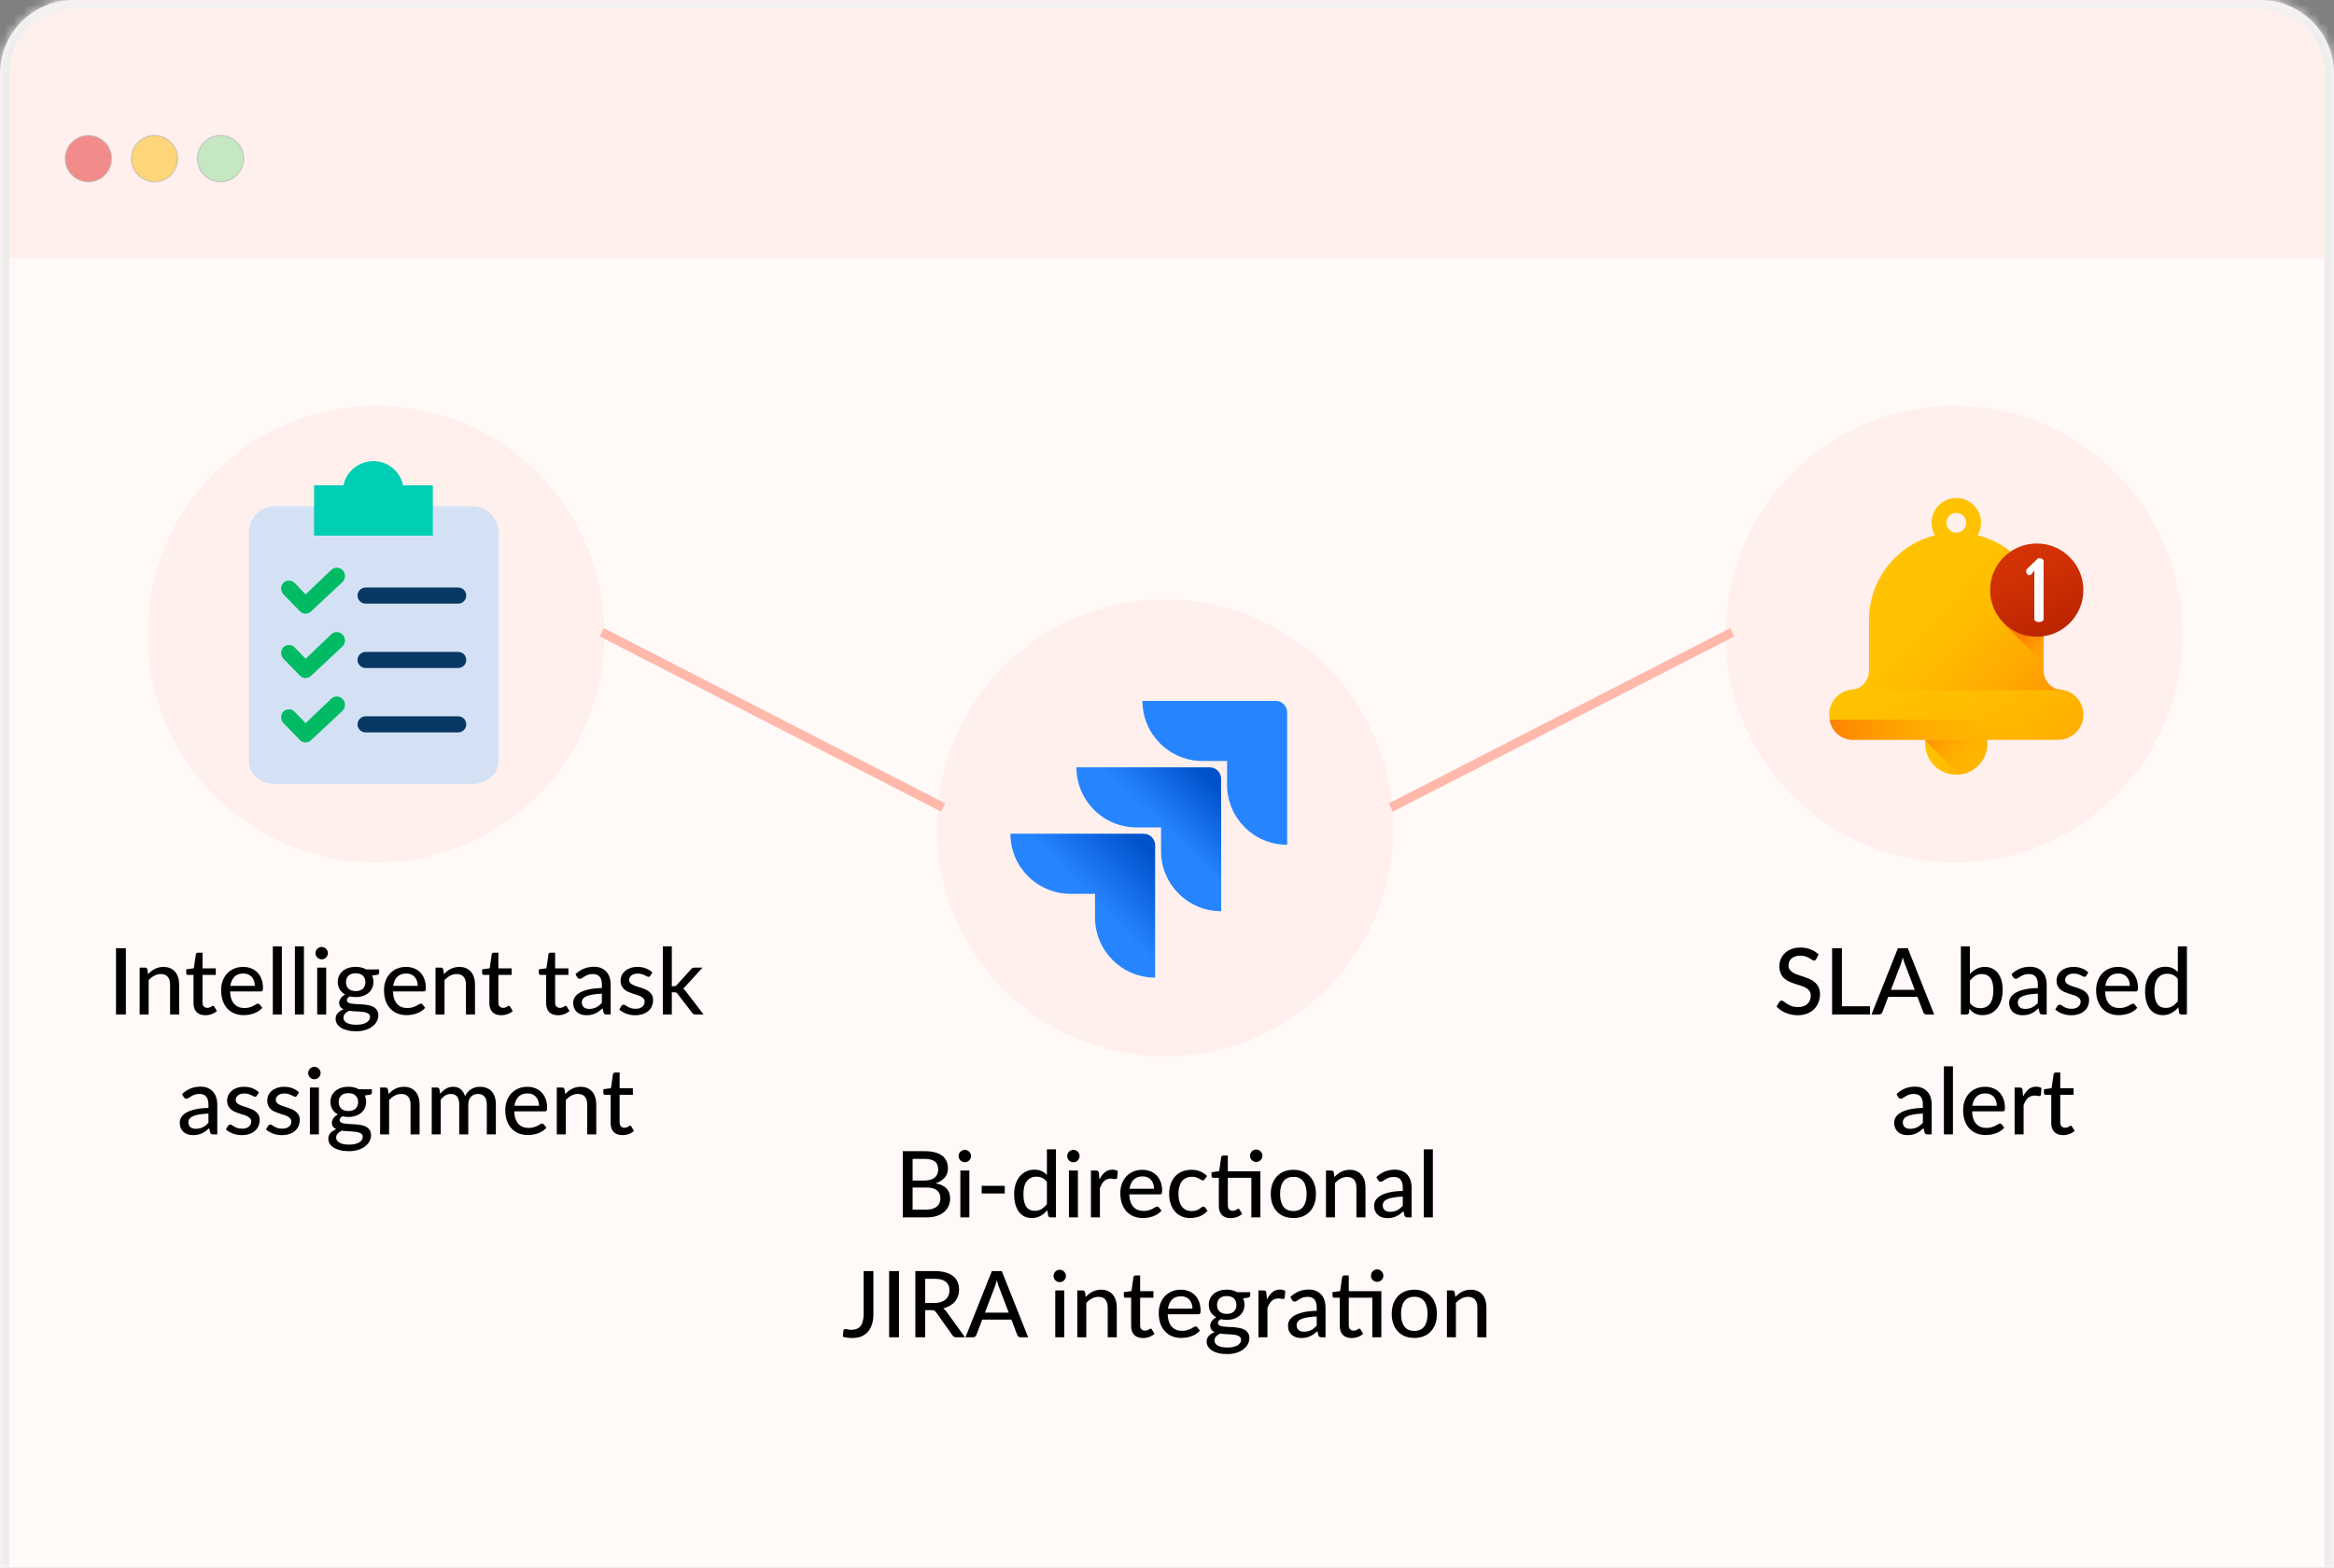 <svg width="253" height="170" viewBox="0 0 253 170" fill="none" xmlns="http://www.w3.org/2000/svg">
<rect x="0" y="0" width="253" height="170" fill="#808080" stroke="none"/>
<mask id="path-1-inside-1_4266_10256" fill="white">
<path d="M0 8C0 3.582 3.582 0 8 0H245C249.418 0 253 3.582 253 8V170H0V8Z"/>
</mask>
<path d="M0 8C0 3.582 3.582 0 8 0H245C249.418 0 253 3.582 253 8V170H0V8Z" fill="#FFF9F8"/>
<path d="M-1 8C-1 3.029 3.029 -1 8 -1H245C249.971 -1 254 3.029 254 8H252C252 4.134 248.866 1 245 1H8C4.134 1 1 4.134 1 8H-1ZM253 170H0H253ZM-1 170V8C-1 3.029 3.029 -1 8 -1V1C4.134 1 1 4.134 1 8V170H-1ZM245 -1C249.971 -1 254 3.029 254 8V170H252V8C252 4.134 248.866 1 245 1V-1Z" fill="#ECECEC" mask="url(#path-1-inside-1_4266_10256)"/>
<circle cx="40.764" cy="68.764" r="24.764" fill="#FFF0ED"/>
<path d="M51.237 54.888H29.766C28.282 54.908 27.064 56.068 26.973 57.55V82.556C26.973 83.996 28.326 85 29.766 85H51.237C52.677 85 54.03 83.996 54.03 82.556V57.55C53.939 56.068 52.721 54.908 51.237 54.888Z" fill="#D4E1F4"/>
<path d="M33.126 73.522C32.894 73.53 32.67 73.434 32.515 73.26L30.726 71.427C30.388 71.073 30.388 70.516 30.726 70.162C31.077 69.841 31.621 69.861 31.948 70.206L33.127 71.427L35.919 68.766C36.271 68.445 36.814 68.464 37.142 68.809C37.48 69.163 37.48 69.721 37.142 70.075L33.737 73.26C33.576 73.425 33.357 73.519 33.126 73.522Z" fill="#00BB64"/>
<path d="M49.668 72.431H39.631C39.149 72.431 38.758 72.04 38.758 71.558C38.758 71.076 39.149 70.686 39.631 70.686H49.668C50.15 70.686 50.541 71.076 50.541 71.558C50.541 72.04 50.15 72.431 49.668 72.431Z" fill="#083863"/>
<path d="M33.126 66.54C32.894 66.547 32.67 66.451 32.515 66.278L30.726 64.445C30.388 64.091 30.388 63.534 30.726 63.179C31.077 62.858 31.621 62.878 31.948 63.223L33.127 64.445L35.919 61.783C36.271 61.462 36.814 61.481 37.142 61.827C37.48 62.181 37.48 62.738 37.142 63.092L33.737 66.278C33.576 66.442 33.357 66.537 33.126 66.54Z" fill="#00BB64"/>
<path d="M49.668 65.449H39.631C39.149 65.449 38.758 65.058 38.758 64.576C38.758 64.094 39.149 63.703 39.631 63.703H49.668C50.15 63.703 50.541 64.094 50.541 64.576C50.541 65.058 50.15 65.449 49.668 65.449Z" fill="#083863"/>
<path d="M33.126 80.505C32.894 80.512 32.67 80.416 32.515 80.243L30.726 78.41C30.388 78.056 30.388 77.499 30.726 77.144C31.077 76.824 31.621 76.843 31.948 77.188L33.127 78.41L35.919 75.748C36.271 75.427 36.814 75.447 37.142 75.792C37.48 76.146 37.48 76.703 37.142 77.057L33.737 80.243C33.576 80.407 33.357 80.501 33.126 80.505Z" fill="#00BB64"/>
<path d="M49.668 79.414H39.631C39.149 79.414 38.758 79.023 38.758 78.541C38.758 78.059 39.149 77.668 39.631 77.668H49.668C50.15 77.668 50.541 78.059 50.541 78.541C50.541 79.023 50.15 79.414 49.668 79.414Z" fill="#083863"/>
<path d="M46.917 55.019V58.074H34.043V52.618H37.229C37.557 51.096 38.9 50.006 40.458 50C42.022 49.989 43.375 51.086 43.688 52.618H46.917V55.019H46.917Z" fill="#00CEB4"/>
<circle cx="126.292" cy="89.764" r="24.764" fill="#FFF0ED"/>
<g clip-path="url(#clip0_4266_10256)">
<path d="M138.283 76H123.84C123.84 79.6 126.754 82.514 130.354 82.514H133.011V85.086C133.011 88.686 135.925 91.6 139.525 91.6V77.243C139.525 76.557 138.968 76 138.283 76Z" fill="#2684FF"/>
<path d="M131.126 83.2H116.684C116.684 86.8 119.598 89.714 123.198 89.714H125.855V92.286C125.855 95.886 128.769 98.8 132.369 98.8V84.443C132.369 83.757 131.812 83.2 131.126 83.2Z" fill="url(#paint0_linear_4266_10256)"/>
<path d="M123.97 90.4H109.527C109.527 94 112.442 96.914 116.042 96.914H118.699V99.486C118.699 103.086 121.613 106 125.213 106V91.643C125.213 90.957 124.656 90.4 123.97 90.4Z" fill="url(#paint1_linear_4266_10256)"/>
</g>
<circle cx="211.823" cy="68.764" r="24.764" fill="#FFF0ED"/>
<path d="M212.057 84C213.919 84 215.427 82.491 215.427 80.63C215.427 78.769 213.919 77.26 212.057 77.26C210.196 77.26 208.688 78.769 208.688 80.63C208.688 82.491 210.196 84 212.057 84Z" fill="url(#paint2_linear_4266_10256)"/>
<path d="M212.058 77.26C210.303 77.26 208.861 78.603 208.703 80.317L212.372 83.985C214.086 83.827 215.428 82.386 215.428 80.63C215.428 78.769 213.919 77.26 212.058 77.26Z" fill="url(#paint3_linear_4266_10256)"/>
<path d="M223.102 74.754H201.016C199.508 74.754 198.285 75.976 198.285 77.485C198.285 78.993 199.508 80.216 201.016 80.216H223.102C224.61 80.216 225.833 78.993 225.833 77.485C225.833 75.976 224.61 74.754 223.102 74.754Z" fill="url(#paint4_linear_4266_10256)"/>
<path d="M221.522 72.693V67.218C221.522 62.79 218.481 59.075 214.374 58.042C214.608 57.644 214.744 57.179 214.744 56.684C214.744 55.202 213.542 54 212.06 54C210.578 54 209.377 55.202 209.377 56.684C209.377 57.179 209.512 57.644 209.747 58.042C205.639 59.075 202.599 62.79 202.599 67.218V72.693C202.599 73.878 201.638 74.839 200.453 74.839H223.667C222.482 74.839 221.522 73.878 221.522 72.693ZM212.06 57.756C211.468 57.756 210.987 57.276 210.987 56.684C210.987 56.09 211.468 55.61 212.06 55.61C212.653 55.61 213.134 56.09 213.134 56.684C213.134 57.276 212.653 57.756 212.06 57.756Z" fill="url(#paint5_linear_4266_10256)"/>
<path d="M198.32 78.028C198.527 79.332 199.655 80.329 201.018 80.206H223.103C224.465 80.329 225.594 79.332 225.8 78.028H198.32Z" fill="url(#paint6_linear_4266_10256)"/>
<path d="M221.522 68.772V71.928L217.32 67.726L217.336 67.725C217.552 67.713 217.763 67.781 217.938 67.908C218.736 68.487 219.717 68.829 220.779 68.829C221.032 68.829 221.28 68.809 221.522 68.772Z" fill="url(#paint7_linear_4266_10256)"/>
<path d="M220.778 69.041C223.569 69.041 225.833 66.778 225.833 63.986C225.833 61.194 223.569 58.931 220.778 58.931C217.986 58.931 215.723 61.194 215.723 63.986C215.723 66.778 217.986 69.041 220.778 69.041Z" fill="url(#paint8_linear_4266_10256)"/>
<path d="M219.637 61.962C219.637 61.798 219.703 61.668 219.835 61.574L220.819 60.628C220.889 60.558 220.974 60.524 221.075 60.524C221.188 60.524 221.291 60.554 221.382 60.614C221.474 60.674 221.519 60.754 221.519 60.855V67.118C221.519 67.219 221.469 67.299 221.368 67.359C221.267 67.419 221.15 67.449 221.018 67.449C220.879 67.449 220.761 67.419 220.663 67.359C220.565 67.299 220.517 67.219 220.517 67.118V61.858L220.186 62.274C220.122 62.337 220.053 62.369 219.977 62.369C219.883 62.369 219.802 62.326 219.736 62.241C219.67 62.156 219.637 62.063 219.637 61.962Z" fill="white"/>
<mask id="path-25-inside-2_4266_10256" fill="white">
<path d="M1 8C1 3.582 4.582 0 9 0H244C248.418 0 252 3.582 252 8V28H1V8Z"/>
</mask>
<path d="M1 8C1 3.582 4.582 0 9 0H244C248.418 0 252 3.582 252 8V28H1V8Z" fill="#FFF0ED"/>
<path d="M1 8C1 3.083 4.986 -0.904 9.904 -0.904H243.096C248.014 -0.904 252 3.083 252 8V8C252 4.081 248.418 0.904 244 0.904H9C4.582 0.904 1 4.081 1 8V8ZM252 28H1H252ZM1 28V0V28ZM252 0V28V0Z" fill="#F1F1F1" mask="url(#path-25-inside-2_4266_10256)"/>
<circle opacity="0.5" cx="9.582" cy="17.201" r="2.507" fill="#E62929" stroke="#B2B2B2" stroke-width="0.151"/>
<circle opacity="0.5" cx="16.746" cy="17.201" r="2.507" fill="#FBBC05" stroke="#B2B2B2" stroke-width="0.151"/>
<circle opacity="0.5" cx="23.91" cy="17.201" r="2.507" fill="#8CE098" stroke="#B2B2B2" stroke-width="0.151"/>
<path d="M13.645 110H12.575V102.82H13.645V110ZM16.054 105.625C16.164 105.508 16.279 105.402 16.399 105.305C16.519 105.208 16.646 105.127 16.779 105.06C16.916 104.99 17.061 104.937 17.214 104.9C17.371 104.86 17.537 104.84 17.714 104.84C17.994 104.84 18.239 104.887 18.449 104.98C18.662 105.073 18.841 105.205 18.984 105.375C19.127 105.542 19.236 105.743 19.309 105.98C19.382 106.217 19.419 106.478 19.419 106.765V110H18.439V106.765C18.439 106.402 18.356 106.12 18.189 105.92C18.022 105.717 17.767 105.615 17.424 105.615C17.174 105.615 16.939 105.675 16.719 105.795C16.502 105.912 16.301 106.072 16.114 106.275V110H15.139V104.92H15.724C15.861 104.92 15.946 104.985 15.979 105.115L16.054 105.625ZM22.256 110.08C21.846 110.08 21.53 109.965 21.306 109.735C21.086 109.505 20.976 109.177 20.976 108.75V105.71H20.386C20.33 105.71 20.281 105.693 20.241 105.66C20.205 105.623 20.186 105.57 20.186 105.5V105.105L21.011 104.99L21.231 103.475C21.245 103.418 21.27 103.375 21.306 103.345C21.346 103.312 21.396 103.295 21.456 103.295H21.951V105H23.391V105.71H21.951V108.685C21.951 108.885 22 109.035 22.096 109.135C22.196 109.232 22.323 109.28 22.476 109.28C22.566 109.28 22.643 109.268 22.706 109.245C22.773 109.222 22.83 109.197 22.876 109.17C22.923 109.14 22.963 109.113 22.996 109.09C23.03 109.067 23.06 109.055 23.086 109.055C23.12 109.055 23.145 109.063 23.161 109.08C23.181 109.093 23.201 109.117 23.221 109.15L23.511 109.62C23.351 109.767 23.161 109.88 22.941 109.96C22.721 110.04 22.493 110.08 22.256 110.08ZM27.625 106.895C27.625 106.702 27.597 106.523 27.54 106.36C27.487 106.197 27.407 106.055 27.3 105.935C27.194 105.815 27.064 105.722 26.91 105.655C26.757 105.588 26.58 105.555 26.38 105.555C25.97 105.555 25.647 105.673 25.41 105.91C25.177 106.147 25.029 106.475 24.965 106.895H27.625ZM28.43 109.275C28.31 109.415 28.172 109.537 28.015 109.64C27.858 109.74 27.692 109.822 27.515 109.885C27.338 109.948 27.155 109.995 26.965 110.025C26.779 110.055 26.593 110.07 26.41 110.07C26.06 110.07 25.735 110.012 25.435 109.895C25.139 109.775 24.88 109.602 24.66 109.375C24.444 109.145 24.273 108.862 24.15 108.525C24.03 108.185 23.97 107.795 23.97 107.355C23.97 107.002 24.025 106.673 24.135 106.37C24.245 106.063 24.402 105.797 24.605 105.57C24.812 105.343 25.064 105.165 25.36 105.035C25.657 104.905 25.99 104.84 26.36 104.84C26.67 104.84 26.955 104.892 27.215 104.995C27.479 105.095 27.705 105.242 27.895 105.435C28.085 105.628 28.233 105.867 28.34 106.15C28.45 106.433 28.505 106.757 28.505 107.12C28.505 107.27 28.488 107.372 28.455 107.425C28.422 107.475 28.36 107.5 28.27 107.5H24.94C24.95 107.803 24.994 108.068 25.07 108.295C25.147 108.518 25.252 108.705 25.385 108.855C25.522 109.005 25.683 109.117 25.87 109.19C26.057 109.263 26.265 109.3 26.495 109.3C26.712 109.3 26.898 109.275 27.055 109.225C27.215 109.175 27.352 109.122 27.465 109.065C27.582 109.005 27.678 108.95 27.755 108.9C27.835 108.85 27.905 108.825 27.965 108.825C28.045 108.825 28.107 108.855 28.15 108.915L28.43 109.275ZM30.553 102.62V110H29.573V102.62H30.553ZM32.946 102.62V110H31.966V102.62H32.946ZM35.358 104.92V110H34.383V104.92H35.358ZM35.543 103.35C35.543 103.44 35.525 103.527 35.488 103.61C35.452 103.69 35.402 103.762 35.338 103.825C35.278 103.885 35.207 103.933 35.123 103.97C35.04 104.003 34.953 104.02 34.863 104.02C34.773 104.02 34.688 104.003 34.608 103.97C34.528 103.933 34.457 103.885 34.393 103.825C34.333 103.762 34.285 103.69 34.248 103.61C34.215 103.527 34.198 103.44 34.198 103.35C34.198 103.257 34.215 103.17 34.248 103.09C34.285 103.007 34.333 102.935 34.393 102.875C34.457 102.812 34.528 102.763 34.608 102.73C34.688 102.693 34.773 102.675 34.863 102.675C34.953 102.675 35.04 102.693 35.123 102.73C35.207 102.763 35.278 102.812 35.338 102.875C35.402 102.935 35.452 103.007 35.488 103.09C35.525 103.17 35.543 103.257 35.543 103.35ZM38.555 107.465C38.728 107.465 38.88 107.442 39.01 107.395C39.143 107.348 39.253 107.283 39.34 107.2C39.43 107.113 39.497 107.01 39.54 106.89C39.587 106.77 39.61 106.638 39.61 106.495C39.61 106.202 39.52 105.968 39.34 105.795C39.163 105.618 38.902 105.53 38.555 105.53C38.212 105.53 37.95 105.618 37.77 105.795C37.593 105.968 37.505 106.202 37.505 106.495C37.505 106.638 37.527 106.77 37.57 106.89C37.617 107.007 37.683 107.108 37.77 107.195C37.86 107.278 37.97 107.345 38.1 107.395C38.233 107.442 38.385 107.465 38.555 107.465ZM40.11 110.265C40.11 110.145 40.077 110.05 40.01 109.98C39.943 109.907 39.852 109.85 39.735 109.81C39.622 109.767 39.488 109.737 39.335 109.72C39.182 109.7 39.02 109.685 38.85 109.675C38.683 109.665 38.512 109.657 38.335 109.65C38.158 109.64 37.988 109.623 37.825 109.6C37.652 109.687 37.508 109.792 37.395 109.915C37.285 110.038 37.23 110.183 37.23 110.35C37.23 110.457 37.257 110.557 37.31 110.65C37.367 110.743 37.452 110.823 37.565 110.89C37.682 110.96 37.827 111.013 38 111.05C38.177 111.09 38.387 111.11 38.63 111.11C38.87 111.11 39.082 111.088 39.265 111.045C39.448 111.005 39.602 110.947 39.725 110.87C39.852 110.797 39.947 110.708 40.01 110.605C40.077 110.502 40.11 110.388 40.11 110.265ZM41.1 105.11V105.475C41.1 105.595 41.025 105.67 40.875 105.7L40.33 105.78C40.377 105.883 40.413 105.993 40.44 106.11C40.467 106.223 40.48 106.343 40.48 106.47C40.48 106.72 40.432 106.947 40.335 107.15C40.238 107.35 40.105 107.522 39.935 107.665C39.765 107.808 39.562 107.918 39.325 107.995C39.092 108.072 38.835 108.11 38.555 108.11C38.325 108.11 38.11 108.085 37.91 108.035C37.81 108.095 37.733 108.162 37.68 108.235C37.63 108.305 37.605 108.375 37.605 108.445C37.605 108.562 37.653 108.648 37.75 108.705C37.85 108.762 37.978 108.803 38.135 108.83C38.295 108.853 38.477 108.868 38.68 108.875C38.887 108.882 39.095 108.893 39.305 108.91C39.518 108.923 39.727 108.95 39.93 108.99C40.137 109.027 40.318 109.088 40.475 109.175C40.635 109.258 40.763 109.375 40.86 109.525C40.96 109.672 41.01 109.863 41.01 110.1C41.01 110.32 40.955 110.533 40.845 110.74C40.738 110.947 40.582 111.13 40.375 111.29C40.168 111.45 39.917 111.578 39.62 111.675C39.323 111.772 38.987 111.82 38.61 111.82C38.233 111.82 37.905 111.783 37.625 111.71C37.348 111.637 37.117 111.538 36.93 111.415C36.747 111.292 36.608 111.148 36.515 110.985C36.425 110.822 36.38 110.652 36.38 110.475C36.38 110.228 36.457 110.02 36.61 109.85C36.763 109.677 36.975 109.542 37.245 109.445C37.098 109.378 36.982 109.288 36.895 109.175C36.808 109.058 36.765 108.905 36.765 108.715C36.765 108.642 36.778 108.567 36.805 108.49C36.832 108.41 36.872 108.332 36.925 108.255C36.982 108.175 37.05 108.1 37.13 108.03C37.213 107.96 37.308 107.897 37.415 107.84C37.165 107.7 36.968 107.515 36.825 107.285C36.682 107.052 36.61 106.78 36.61 106.47C36.61 106.22 36.658 105.995 36.755 105.795C36.852 105.595 36.985 105.423 37.155 105.28C37.328 105.137 37.533 105.027 37.77 104.95C38.01 104.873 38.272 104.835 38.555 104.835C38.995 104.835 39.373 104.927 39.69 105.11H41.1ZM45.281 106.895C45.281 106.702 45.253 106.523 45.196 106.36C45.143 106.197 45.063 106.055 44.956 105.935C44.85 105.815 44.72 105.722 44.566 105.655C44.413 105.588 44.236 105.555 44.036 105.555C43.626 105.555 43.303 105.673 43.066 105.91C42.833 106.147 42.685 106.475 42.621 106.895H45.281ZM46.086 109.275C45.966 109.415 45.828 109.537 45.671 109.64C45.515 109.74 45.348 109.822 45.171 109.885C44.995 109.948 44.811 109.995 44.621 110.025C44.435 110.055 44.25 110.07 44.066 110.07C43.716 110.07 43.391 110.012 43.091 109.895C42.795 109.775 42.536 109.602 42.316 109.375C42.1 109.145 41.93 108.862 41.806 108.525C41.686 108.185 41.626 107.795 41.626 107.355C41.626 107.002 41.681 106.673 41.791 106.37C41.901 106.063 42.058 105.797 42.261 105.57C42.468 105.343 42.72 105.165 43.016 105.035C43.313 104.905 43.646 104.84 44.016 104.84C44.326 104.84 44.611 104.892 44.871 104.995C45.135 105.095 45.361 105.242 45.551 105.435C45.741 105.628 45.89 105.867 45.996 106.15C46.106 106.433 46.161 106.757 46.161 107.12C46.161 107.27 46.145 107.372 46.111 107.425C46.078 107.475 46.016 107.5 45.926 107.5H42.596C42.606 107.803 42.65 108.068 42.726 108.295C42.803 108.518 42.908 108.705 43.041 108.855C43.178 109.005 43.34 109.117 43.526 109.19C43.713 109.263 43.921 109.3 44.151 109.3C44.368 109.3 44.555 109.275 44.711 109.225C44.871 109.175 45.008 109.122 45.121 109.065C45.238 109.005 45.335 108.95 45.411 108.9C45.491 108.85 45.561 108.825 45.621 108.825C45.701 108.825 45.763 108.855 45.806 108.915L46.086 109.275ZM48.124 105.625C48.234 105.508 48.349 105.402 48.469 105.305C48.589 105.208 48.716 105.127 48.849 105.06C48.986 104.99 49.131 104.937 49.284 104.9C49.441 104.86 49.608 104.84 49.784 104.84C50.064 104.84 50.309 104.887 50.519 104.98C50.733 105.073 50.911 105.205 51.054 105.375C51.198 105.542 51.306 105.743 51.379 105.98C51.453 106.217 51.489 106.478 51.489 106.765V110H50.509V106.765C50.509 106.402 50.426 106.12 50.259 105.92C50.093 105.717 49.838 105.615 49.494 105.615C49.244 105.615 49.009 105.675 48.789 105.795C48.573 105.912 48.371 106.072 48.184 106.275V110H47.209V104.92H47.794C47.931 104.92 48.016 104.985 48.049 105.115L48.124 105.625ZM54.327 110.08C53.917 110.08 53.6 109.965 53.377 109.735C53.157 109.505 53.047 109.177 53.047 108.75V105.71H52.457C52.4 105.71 52.352 105.693 52.312 105.66C52.275 105.623 52.257 105.57 52.257 105.5V105.105L53.082 104.99L53.302 103.475C53.315 103.418 53.34 103.375 53.377 103.345C53.417 103.312 53.467 103.295 53.527 103.295H54.022V105H55.462V105.71H54.022V108.685C54.022 108.885 54.07 109.035 54.167 109.135C54.267 109.232 54.393 109.28 54.547 109.28C54.637 109.28 54.713 109.268 54.777 109.245C54.843 109.222 54.9 109.197 54.947 109.17C54.993 109.14 55.033 109.113 55.067 109.09C55.1 109.067 55.13 109.055 55.157 109.055C55.19 109.055 55.215 109.063 55.232 109.08C55.252 109.093 55.272 109.117 55.292 109.15L55.582 109.62C55.422 109.767 55.232 109.88 55.012 109.96C54.792 110.04 54.563 110.08 54.327 110.08ZM60.479 110.08C60.069 110.08 59.752 109.965 59.529 109.735C59.309 109.505 59.199 109.177 59.199 108.75V105.71H58.609C58.552 105.71 58.504 105.693 58.464 105.66C58.427 105.623 58.409 105.57 58.409 105.5V105.105L59.234 104.99L59.454 103.475C59.467 103.418 59.492 103.375 59.529 103.345C59.569 103.312 59.619 103.295 59.679 103.295H60.174V105H61.614V105.71H60.174V108.685C60.174 108.885 60.222 109.035 60.319 109.135C60.419 109.232 60.546 109.28 60.699 109.28C60.789 109.28 60.866 109.268 60.929 109.245C60.996 109.222 61.052 109.197 61.099 109.17C61.146 109.14 61.186 109.113 61.219 109.09C61.252 109.067 61.282 109.055 61.309 109.055C61.342 109.055 61.367 109.063 61.384 109.08C61.404 109.093 61.424 109.117 61.444 109.15L61.734 109.62C61.574 109.767 61.384 109.88 61.164 109.96C60.944 110.04 60.716 110.08 60.479 110.08ZM65.242 107.745C64.846 107.758 64.509 107.79 64.232 107.84C63.956 107.887 63.73 107.95 63.557 108.03C63.384 108.11 63.259 108.205 63.182 108.315C63.105 108.422 63.067 108.542 63.067 108.675C63.067 108.802 63.087 108.912 63.127 109.005C63.17 109.095 63.227 109.17 63.297 109.23C63.37 109.287 63.456 109.328 63.552 109.355C63.649 109.382 63.754 109.395 63.867 109.395C64.017 109.395 64.154 109.38 64.277 109.35C64.404 109.32 64.522 109.278 64.632 109.225C64.742 109.168 64.847 109.1 64.947 109.02C65.047 108.94 65.145 108.848 65.242 108.745V107.745ZM62.382 105.63C62.666 105.36 62.972 105.158 63.302 105.025C63.636 104.892 64.001 104.825 64.397 104.825C64.687 104.825 64.944 104.873 65.167 104.97C65.391 105.063 65.579 105.195 65.732 105.365C65.885 105.535 66.001 105.738 66.077 105.975C66.157 106.212 66.197 106.473 66.197 106.76V110H65.762C65.665 110 65.592 109.985 65.542 109.955C65.492 109.922 65.452 109.862 65.422 109.775L65.317 109.33C65.187 109.45 65.059 109.557 64.932 109.65C64.805 109.74 64.672 109.818 64.532 109.885C64.395 109.948 64.249 109.997 64.092 110.03C63.935 110.063 63.762 110.08 63.572 110.08C63.372 110.08 63.184 110.053 63.007 110C62.834 109.943 62.682 109.858 62.552 109.745C62.422 109.632 62.319 109.49 62.242 109.32C62.169 109.15 62.132 108.952 62.132 108.725C62.132 108.525 62.185 108.333 62.292 108.15C62.402 107.963 62.579 107.797 62.822 107.65C63.069 107.503 63.389 107.383 63.782 107.29C64.179 107.197 64.665 107.143 65.242 107.13V106.76C65.242 106.377 65.16 106.09 64.997 105.9C64.834 105.71 64.594 105.615 64.277 105.615C64.064 105.615 63.884 105.642 63.737 105.695C63.594 105.748 63.469 105.808 63.362 105.875C63.259 105.938 63.167 105.997 63.087 106.05C63.011 106.103 62.931 106.13 62.847 106.13C62.781 106.13 62.722 106.112 62.672 106.075C62.626 106.038 62.587 105.995 62.557 105.945L62.382 105.63ZM70.497 105.795C70.471 105.838 70.442 105.87 70.412 105.89C70.382 105.907 70.344 105.915 70.297 105.915C70.244 105.915 70.184 105.897 70.117 105.86C70.054 105.823 69.976 105.783 69.882 105.74C69.792 105.697 69.686 105.657 69.562 105.62C69.439 105.583 69.292 105.565 69.122 105.565C68.982 105.565 68.854 105.583 68.737 105.62C68.624 105.653 68.527 105.702 68.447 105.765C68.367 105.825 68.306 105.898 68.262 105.985C68.219 106.068 68.197 106.158 68.197 106.255C68.197 106.382 68.234 106.487 68.307 106.57C68.384 106.653 68.482 106.725 68.602 106.785C68.726 106.845 68.864 106.9 69.017 106.95C69.174 106.997 69.332 107.047 69.492 107.1C69.656 107.153 69.814 107.215 69.967 107.285C70.124 107.352 70.262 107.437 70.382 107.54C70.506 107.64 70.604 107.762 70.677 107.905C70.754 108.048 70.792 108.223 70.792 108.43C70.792 108.667 70.749 108.887 70.662 109.09C70.579 109.29 70.454 109.463 70.287 109.61C70.124 109.757 69.921 109.872 69.677 109.955C69.434 110.038 69.156 110.08 68.842 110.08C68.492 110.08 68.169 110.022 67.872 109.905C67.576 109.788 67.327 109.64 67.127 109.46L67.357 109.085C67.384 109.038 67.417 109.003 67.457 108.98C67.497 108.953 67.551 108.94 67.617 108.94C67.681 108.94 67.746 108.963 67.812 109.01C67.879 109.057 67.959 109.108 68.052 109.165C68.146 109.218 68.259 109.268 68.392 109.315C68.526 109.358 68.692 109.38 68.892 109.38C69.059 109.38 69.204 109.36 69.327 109.32C69.451 109.277 69.552 109.22 69.632 109.15C69.716 109.077 69.777 108.993 69.817 108.9C69.857 108.807 69.877 108.708 69.877 108.605C69.877 108.472 69.839 108.362 69.762 108.275C69.689 108.185 69.591 108.108 69.467 108.045C69.347 107.982 69.209 107.927 69.052 107.88C68.896 107.833 68.736 107.783 68.572 107.73C68.409 107.677 68.249 107.615 68.092 107.545C67.936 107.475 67.796 107.387 67.672 107.28C67.552 107.173 67.454 107.043 67.377 106.89C67.304 106.737 67.267 106.55 67.267 106.33C67.267 106.133 67.307 105.945 67.387 105.765C67.471 105.585 67.589 105.427 67.742 105.29C67.899 105.153 68.091 105.045 68.317 104.965C68.547 104.882 68.809 104.84 69.102 104.84C69.439 104.84 69.742 104.893 70.012 105C70.286 105.107 70.519 105.253 70.712 105.44L70.497 105.795ZM72.823 102.62V106.935H73.053C73.123 106.935 73.181 106.925 73.228 106.905C73.275 106.885 73.323 106.845 73.373 106.785L74.893 105.11C74.94 105.047 74.991 105 75.048 104.97C75.105 104.937 75.176 104.92 75.263 104.92H76.153L74.358 106.885C74.261 107.008 74.158 107.103 74.048 107.17C74.111 107.213 74.166 107.263 74.213 107.32C74.263 107.377 74.311 107.438 74.358 107.505L76.268 110H75.393C75.313 110 75.243 109.987 75.183 109.96C75.126 109.933 75.075 109.885 75.028 109.815L73.458 107.775C73.408 107.698 73.358 107.65 73.308 107.63C73.258 107.607 73.183 107.595 73.083 107.595H72.823V110H71.848V102.62H72.823ZM22.596 120.745C22.199 120.758 21.862 120.79 21.586 120.84C21.309 120.887 21.084 120.95 20.911 121.03C20.737 121.11 20.612 121.205 20.536 121.315C20.459 121.422 20.421 121.542 20.421 121.675C20.421 121.802 20.441 121.912 20.481 122.005C20.524 122.095 20.581 122.17 20.651 122.23C20.724 122.287 20.809 122.328 20.906 122.355C21.002 122.382 21.107 122.395 21.221 122.395C21.371 122.395 21.507 122.38 21.631 122.35C21.757 122.32 21.876 122.278 21.986 122.225C22.096 122.168 22.201 122.1 22.301 122.02C22.401 121.94 22.499 121.848 22.596 121.745V120.745ZM19.736 118.63C20.019 118.36 20.326 118.158 20.656 118.025C20.989 117.892 21.354 117.825 21.751 117.825C22.041 117.825 22.297 117.873 22.521 117.97C22.744 118.063 22.932 118.195 23.086 118.365C23.239 118.535 23.354 118.738 23.431 118.975C23.511 119.212 23.551 119.473 23.551 119.76V123H23.116C23.019 123 22.946 122.985 22.896 122.955C22.846 122.922 22.806 122.862 22.776 122.775L22.671 122.33C22.541 122.45 22.412 122.557 22.286 122.65C22.159 122.74 22.026 122.818 21.886 122.885C21.749 122.948 21.602 122.997 21.446 123.03C21.289 123.063 21.116 123.08 20.926 123.08C20.726 123.08 20.537 123.053 20.361 123C20.187 122.943 20.036 122.858 19.906 122.745C19.776 122.632 19.672 122.49 19.596 122.32C19.522 122.15 19.486 121.952 19.486 121.725C19.486 121.525 19.539 121.333 19.646 121.15C19.756 120.963 19.932 120.797 20.176 120.65C20.422 120.503 20.742 120.383 21.136 120.29C21.532 120.197 22.019 120.143 22.596 120.13V119.76C22.596 119.377 22.514 119.09 22.351 118.9C22.187 118.71 21.947 118.615 21.631 118.615C21.417 118.615 21.237 118.642 21.091 118.695C20.947 118.748 20.822 118.808 20.716 118.875C20.612 118.938 20.521 118.997 20.441 119.05C20.364 119.103 20.284 119.13 20.201 119.13C20.134 119.13 20.076 119.112 20.026 119.075C19.979 119.038 19.941 118.995 19.911 118.945L19.736 118.63ZM27.851 118.795C27.824 118.838 27.796 118.87 27.766 118.89C27.736 118.907 27.698 118.915 27.651 118.915C27.598 118.915 27.538 118.897 27.471 118.86C27.408 118.823 27.329 118.783 27.236 118.74C27.146 118.697 27.039 118.657 26.916 118.62C26.793 118.583 26.646 118.565 26.476 118.565C26.336 118.565 26.208 118.583 26.091 118.62C25.978 118.653 25.881 118.702 25.801 118.765C25.721 118.825 25.659 118.898 25.616 118.985C25.573 119.068 25.551 119.158 25.551 119.255C25.551 119.382 25.588 119.487 25.661 119.57C25.738 119.653 25.836 119.725 25.956 119.785C26.079 119.845 26.218 119.9 26.371 119.95C26.528 119.997 26.686 120.047 26.846 120.1C27.009 120.153 27.168 120.215 27.321 120.285C27.478 120.352 27.616 120.437 27.736 120.54C27.859 120.64 27.958 120.762 28.031 120.905C28.108 121.048 28.146 121.223 28.146 121.43C28.146 121.667 28.103 121.887 28.016 122.09C27.933 122.29 27.808 122.463 27.641 122.61C27.478 122.757 27.274 122.872 27.031 122.955C26.788 123.038 26.509 123.08 26.196 123.08C25.846 123.08 25.523 123.022 25.226 122.905C24.929 122.788 24.681 122.64 24.481 122.46L24.711 122.085C24.738 122.038 24.771 122.003 24.811 121.98C24.851 121.953 24.904 121.94 24.971 121.94C25.034 121.94 25.099 121.963 25.166 122.01C25.233 122.057 25.313 122.108 25.406 122.165C25.499 122.218 25.613 122.268 25.746 122.315C25.879 122.358 26.046 122.38 26.246 122.38C26.413 122.38 26.558 122.36 26.681 122.32C26.804 122.277 26.906 122.22 26.986 122.15C27.069 122.077 27.131 121.993 27.171 121.9C27.211 121.807 27.231 121.708 27.231 121.605C27.231 121.472 27.193 121.362 27.116 121.275C27.043 121.185 26.944 121.108 26.821 121.045C26.701 120.982 26.563 120.927 26.406 120.88C26.249 120.833 26.089 120.783 25.926 120.73C25.763 120.677 25.603 120.615 25.446 120.545C25.289 120.475 25.149 120.387 25.026 120.28C24.906 120.173 24.808 120.043 24.731 119.89C24.658 119.737 24.621 119.55 24.621 119.33C24.621 119.133 24.661 118.945 24.741 118.765C24.824 118.585 24.943 118.427 25.096 118.29C25.253 118.153 25.444 118.045 25.671 117.965C25.901 117.882 26.163 117.84 26.456 117.84C26.793 117.84 27.096 117.893 27.366 118C27.639 118.107 27.873 118.253 28.066 118.44L27.851 118.795ZM32.197 118.795C32.17 118.838 32.142 118.87 32.112 118.89C32.082 118.907 32.043 118.915 31.997 118.915C31.943 118.915 31.883 118.897 31.817 118.86C31.753 118.823 31.675 118.783 31.582 118.74C31.492 118.697 31.385 118.657 31.262 118.62C31.138 118.583 30.992 118.565 30.822 118.565C30.682 118.565 30.553 118.583 30.437 118.62C30.323 118.653 30.227 118.702 30.147 118.765C30.067 118.825 30.005 118.898 29.962 118.985C29.918 119.068 29.897 119.158 29.897 119.255C29.897 119.382 29.933 119.487 30.007 119.57C30.083 119.653 30.182 119.725 30.302 119.785C30.425 119.845 30.563 119.9 30.717 119.95C30.873 119.997 31.032 120.047 31.192 120.1C31.355 120.153 31.513 120.215 31.667 120.285C31.823 120.352 31.962 120.437 32.082 120.54C32.205 120.64 32.303 120.762 32.377 120.905C32.453 121.048 32.492 121.223 32.492 121.43C32.492 121.667 32.448 121.887 32.362 122.09C32.278 122.29 32.153 122.463 31.987 122.61C31.823 122.757 31.62 122.872 31.377 122.955C31.133 123.038 30.855 123.08 30.542 123.08C30.192 123.08 29.868 123.022 29.572 122.905C29.275 122.788 29.027 122.64 28.827 122.46L29.057 122.085C29.083 122.038 29.117 122.003 29.157 121.98C29.197 121.953 29.25 121.94 29.317 121.94C29.38 121.94 29.445 121.963 29.512 122.01C29.578 122.057 29.658 122.108 29.752 122.165C29.845 122.218 29.958 122.268 30.092 122.315C30.225 122.358 30.392 122.38 30.592 122.38C30.758 122.38 30.903 122.36 31.027 122.32C31.15 122.277 31.252 122.22 31.332 122.15C31.415 122.077 31.477 121.993 31.517 121.9C31.557 121.807 31.577 121.708 31.577 121.605C31.577 121.472 31.538 121.362 31.462 121.275C31.388 121.185 31.29 121.108 31.167 121.045C31.047 120.982 30.908 120.927 30.752 120.88C30.595 120.833 30.435 120.783 30.272 120.73C30.108 120.677 29.948 120.615 29.792 120.545C29.635 120.475 29.495 120.387 29.372 120.28C29.252 120.173 29.153 120.043 29.077 119.89C29.003 119.737 28.967 119.55 28.967 119.33C28.967 119.133 29.007 118.945 29.087 118.765C29.17 118.585 29.288 118.427 29.442 118.29C29.598 118.153 29.79 118.045 30.017 117.965C30.247 117.882 30.508 117.84 30.802 117.84C31.138 117.84 31.442 117.893 31.712 118C31.985 118.107 32.218 118.253 32.412 118.44L32.197 118.795ZM34.567 117.92V123H33.592V117.92H34.567ZM34.752 116.35C34.752 116.44 34.734 116.527 34.697 116.61C34.661 116.69 34.611 116.762 34.547 116.825C34.487 116.885 34.416 116.933 34.332 116.97C34.249 117.003 34.162 117.02 34.072 117.02C33.982 117.02 33.897 117.003 33.817 116.97C33.737 116.933 33.666 116.885 33.602 116.825C33.542 116.762 33.494 116.69 33.457 116.61C33.424 116.527 33.407 116.44 33.407 116.35C33.407 116.257 33.424 116.17 33.457 116.09C33.494 116.007 33.542 115.935 33.602 115.875C33.666 115.812 33.737 115.763 33.817 115.73C33.897 115.693 33.982 115.675 34.072 115.675C34.162 115.675 34.249 115.693 34.332 115.73C34.416 115.763 34.487 115.812 34.547 115.875C34.611 115.935 34.661 116.007 34.697 116.09C34.734 116.17 34.752 116.257 34.752 116.35ZM37.764 120.465C37.937 120.465 38.089 120.442 38.219 120.395C38.352 120.348 38.462 120.283 38.549 120.2C38.639 120.113 38.706 120.01 38.749 119.89C38.796 119.77 38.819 119.638 38.819 119.495C38.819 119.202 38.729 118.968 38.549 118.795C38.372 118.618 38.111 118.53 37.764 118.53C37.421 118.53 37.159 118.618 36.979 118.795C36.802 118.968 36.714 119.202 36.714 119.495C36.714 119.638 36.736 119.77 36.779 119.89C36.826 120.007 36.892 120.108 36.979 120.195C37.069 120.278 37.179 120.345 37.309 120.395C37.442 120.442 37.594 120.465 37.764 120.465ZM39.319 123.265C39.319 123.145 39.286 123.05 39.219 122.98C39.152 122.907 39.061 122.85 38.944 122.81C38.831 122.767 38.697 122.737 38.544 122.72C38.391 122.7 38.229 122.685 38.059 122.675C37.892 122.665 37.721 122.657 37.544 122.65C37.367 122.64 37.197 122.623 37.034 122.6C36.861 122.687 36.717 122.792 36.604 122.915C36.494 123.038 36.439 123.183 36.439 123.35C36.439 123.457 36.466 123.557 36.519 123.65C36.576 123.743 36.661 123.823 36.774 123.89C36.891 123.96 37.036 124.013 37.209 124.05C37.386 124.09 37.596 124.11 37.839 124.11C38.079 124.11 38.291 124.088 38.474 124.045C38.657 124.005 38.811 123.947 38.934 123.87C39.061 123.797 39.156 123.708 39.219 123.605C39.286 123.502 39.319 123.388 39.319 123.265ZM40.309 118.11V118.475C40.309 118.595 40.234 118.67 40.084 118.7L39.539 118.78C39.586 118.883 39.622 118.993 39.649 119.11C39.676 119.223 39.689 119.343 39.689 119.47C39.689 119.72 39.641 119.947 39.544 120.15C39.447 120.35 39.314 120.522 39.144 120.665C38.974 120.808 38.771 120.918 38.534 120.995C38.301 121.072 38.044 121.11 37.764 121.11C37.534 121.11 37.319 121.085 37.119 121.035C37.019 121.095 36.942 121.162 36.889 121.235C36.839 121.305 36.814 121.375 36.814 121.445C36.814 121.562 36.862 121.648 36.959 121.705C37.059 121.762 37.187 121.803 37.344 121.83C37.504 121.853 37.686 121.868 37.889 121.875C38.096 121.882 38.304 121.893 38.514 121.91C38.727 121.923 38.936 121.95 39.139 121.99C39.346 122.027 39.527 122.088 39.684 122.175C39.844 122.258 39.972 122.375 40.069 122.525C40.169 122.672 40.219 122.863 40.219 123.1C40.219 123.32 40.164 123.533 40.054 123.74C39.947 123.947 39.791 124.13 39.584 124.29C39.377 124.45 39.126 124.578 38.829 124.675C38.532 124.772 38.196 124.82 37.819 124.82C37.442 124.82 37.114 124.783 36.834 124.71C36.557 124.637 36.326 124.538 36.139 124.415C35.956 124.292 35.817 124.148 35.724 123.985C35.634 123.822 35.589 123.652 35.589 123.475C35.589 123.228 35.666 123.02 35.819 122.85C35.972 122.677 36.184 122.542 36.454 122.445C36.307 122.378 36.191 122.288 36.104 122.175C36.017 122.058 35.974 121.905 35.974 121.715C35.974 121.642 35.987 121.567 36.014 121.49C36.041 121.41 36.081 121.332 36.134 121.255C36.191 121.175 36.259 121.1 36.339 121.03C36.422 120.96 36.517 120.897 36.624 120.84C36.374 120.7 36.177 120.515 36.034 120.285C35.891 120.052 35.819 119.78 35.819 119.47C35.819 119.22 35.867 118.995 35.964 118.795C36.061 118.595 36.194 118.423 36.364 118.28C36.537 118.137 36.742 118.027 36.979 117.95C37.219 117.873 37.481 117.835 37.764 117.835C38.204 117.835 38.582 117.927 38.899 118.11H40.309ZM42.119 118.625C42.229 118.508 42.344 118.402 42.464 118.305C42.584 118.208 42.71 118.127 42.844 118.06C42.98 117.99 43.125 117.937 43.279 117.9C43.435 117.86 43.602 117.84 43.779 117.84C44.059 117.84 44.304 117.887 44.514 117.98C44.727 118.073 44.905 118.205 45.049 118.375C45.192 118.542 45.3 118.743 45.374 118.98C45.447 119.217 45.484 119.478 45.484 119.765V123H44.504V119.765C44.504 119.402 44.42 119.12 44.254 118.92C44.087 118.717 43.832 118.615 43.489 118.615C43.239 118.615 43.004 118.675 42.784 118.795C42.567 118.912 42.365 119.072 42.179 119.275V123H41.204V117.92H41.789C41.925 117.92 42.01 117.985 42.044 118.115L42.119 118.625ZM46.799 123V117.92H47.384C47.521 117.92 47.606 117.985 47.639 118.115L47.709 118.6C47.896 118.377 48.103 118.195 48.329 118.055C48.559 117.912 48.828 117.84 49.134 117.84C49.471 117.84 49.744 117.933 49.954 118.12C50.164 118.303 50.318 118.553 50.414 118.87C50.488 118.69 50.583 118.535 50.699 118.405C50.816 118.275 50.946 118.168 51.089 118.085C51.233 118.002 51.384 117.94 51.544 117.9C51.708 117.86 51.873 117.84 52.039 117.84C52.309 117.84 52.549 117.883 52.759 117.97C52.973 118.053 53.153 118.177 53.299 118.34C53.446 118.503 53.558 118.705 53.634 118.945C53.711 119.185 53.749 119.458 53.749 119.765V123H52.769V119.765C52.769 119.385 52.686 119.098 52.519 118.905C52.356 118.712 52.116 118.615 51.799 118.615C51.659 118.615 51.526 118.64 51.399 118.69C51.273 118.737 51.161 118.808 51.064 118.905C50.971 119.002 50.896 119.122 50.839 119.265C50.786 119.408 50.759 119.575 50.759 119.765V123H49.779V119.765C49.779 119.372 49.701 119.082 49.544 118.895C49.388 118.708 49.158 118.615 48.854 118.615C48.644 118.615 48.449 118.67 48.269 118.78C48.089 118.89 47.924 119.04 47.774 119.23V123H46.799ZM58.426 119.895C58.426 119.702 58.398 119.523 58.341 119.36C58.288 119.197 58.208 119.055 58.101 118.935C57.994 118.815 57.864 118.722 57.711 118.655C57.558 118.588 57.381 118.555 57.181 118.555C56.771 118.555 56.448 118.673 56.211 118.91C55.978 119.147 55.829 119.475 55.766 119.895H58.426ZM59.231 122.275C59.111 122.415 58.973 122.537 58.816 122.64C58.659 122.74 58.493 122.822 58.316 122.885C58.139 122.948 57.956 122.995 57.766 123.025C57.579 123.055 57.394 123.07 57.211 123.07C56.861 123.07 56.536 123.012 56.236 122.895C55.939 122.775 55.681 122.602 55.461 122.375C55.244 122.145 55.074 121.862 54.951 121.525C54.831 121.185 54.771 120.795 54.771 120.355C54.771 120.002 54.826 119.673 54.936 119.37C55.046 119.063 55.203 118.797 55.406 118.57C55.613 118.343 55.864 118.165 56.161 118.035C56.458 117.905 56.791 117.84 57.161 117.84C57.471 117.84 57.756 117.892 58.016 117.995C58.279 118.095 58.506 118.242 58.696 118.435C58.886 118.628 59.034 118.867 59.141 119.15C59.251 119.433 59.306 119.757 59.306 120.12C59.306 120.27 59.289 120.372 59.256 120.425C59.223 120.475 59.161 120.5 59.071 120.5H55.741C55.751 120.803 55.794 121.068 55.871 121.295C55.948 121.518 56.053 121.705 56.186 121.855C56.323 122.005 56.484 122.117 56.671 122.19C56.858 122.263 57.066 122.3 57.296 122.3C57.513 122.3 57.699 122.275 57.856 122.225C58.016 122.175 58.153 122.122 58.266 122.065C58.383 122.005 58.479 121.95 58.556 121.9C58.636 121.85 58.706 121.825 58.766 121.825C58.846 121.825 58.908 121.855 58.951 121.915L59.231 122.275ZM61.269 118.625C61.379 118.508 61.494 118.402 61.614 118.305C61.734 118.208 61.861 118.127 61.994 118.06C62.131 117.99 62.276 117.937 62.429 117.9C62.586 117.86 62.752 117.84 62.929 117.84C63.209 117.84 63.454 117.887 63.664 117.98C63.877 118.073 64.056 118.205 64.199 118.375C64.342 118.542 64.451 118.743 64.524 118.98C64.597 119.217 64.634 119.478 64.634 119.765V123H63.654V119.765C63.654 119.402 63.571 119.12 63.404 118.92C63.237 118.717 62.982 118.615 62.639 118.615C62.389 118.615 62.154 118.675 61.934 118.795C61.717 118.912 61.516 119.072 61.329 119.275V123H60.354V117.92H60.939C61.076 117.92 61.161 117.985 61.194 118.115L61.269 118.625ZM67.471 123.08C67.061 123.08 66.745 122.965 66.521 122.735C66.301 122.505 66.191 122.177 66.191 121.75V118.71H65.601C65.545 118.71 65.496 118.693 65.456 118.66C65.42 118.623 65.401 118.57 65.401 118.5V118.105L66.226 117.99L66.446 116.475C66.46 116.418 66.485 116.375 66.521 116.345C66.561 116.312 66.611 116.295 66.671 116.295H67.166V118H68.606V118.71H67.166V121.685C67.166 121.885 67.215 122.035 67.311 122.135C67.411 122.232 67.538 122.28 67.691 122.28C67.781 122.28 67.858 122.268 67.921 122.245C67.988 122.222 68.045 122.197 68.091 122.17C68.138 122.14 68.178 122.113 68.211 122.09C68.245 122.067 68.275 122.055 68.301 122.055C68.335 122.055 68.36 122.063 68.376 122.08C68.396 122.093 68.416 122.117 68.436 122.15L68.726 122.62C68.566 122.767 68.376 122.88 68.156 122.96C67.936 123.04 67.708 123.08 67.471 123.08Z" fill="black"/>
<path d="M100.424 131.155C100.694 131.155 100.924 131.123 101.114 131.06C101.307 130.997 101.464 130.91 101.584 130.8C101.707 130.69 101.797 130.56 101.854 130.41C101.91 130.257 101.939 130.09 101.939 129.91C101.939 129.553 101.815 129.273 101.569 129.07C101.322 128.863 100.94 128.76 100.424 128.76H98.924V131.155H100.424ZM98.924 125.655V128.005H100.149C100.672 128.005 101.06 127.9 101.314 127.69C101.57 127.477 101.699 127.19 101.699 126.83C101.699 126.42 101.577 126.122 101.334 125.935C101.09 125.748 100.712 125.655 100.199 125.655H98.924ZM100.199 124.82C100.649 124.82 101.034 124.863 101.354 124.95C101.677 125.037 101.942 125.162 102.149 125.325C102.355 125.488 102.507 125.687 102.604 125.92C102.704 126.15 102.754 126.412 102.754 126.705C102.754 126.878 102.727 127.045 102.674 127.205C102.62 127.365 102.539 127.515 102.429 127.655C102.319 127.792 102.18 127.915 102.014 128.025C101.847 128.135 101.65 128.227 101.424 128.3C102.467 128.507 102.989 129.052 102.989 129.935C102.989 130.242 102.932 130.522 102.819 130.775C102.705 131.025 102.54 131.242 102.324 131.425C102.107 131.608 101.84 131.75 101.524 131.85C101.207 131.95 100.847 132 100.444 132H97.859V124.82H100.199ZM105.075 126.92V132H104.1V126.92H105.075ZM105.26 125.35C105.26 125.44 105.242 125.527 105.205 125.61C105.168 125.69 105.118 125.762 105.055 125.825C104.995 125.885 104.923 125.933 104.84 125.97C104.757 126.003 104.67 126.02 104.58 126.02C104.49 126.02 104.405 126.003 104.325 125.97C104.245 125.933 104.173 125.885 104.11 125.825C104.05 125.762 104.002 125.69 103.965 125.61C103.932 125.527 103.915 125.44 103.915 125.35C103.915 125.257 103.932 125.17 103.965 125.09C104.002 125.007 104.05 124.935 104.11 124.875C104.173 124.812 104.245 124.763 104.325 124.73C104.405 124.693 104.49 124.675 104.58 124.675C104.67 124.675 104.757 124.693 104.84 124.73C104.923 124.763 104.995 124.812 105.055 124.875C105.118 124.935 105.168 125.007 105.205 125.09C105.242 125.17 105.26 125.257 105.26 125.35ZM106.412 128.58H108.912V129.41H106.412V128.58ZM113.482 128.15C113.322 127.94 113.149 127.793 112.962 127.71C112.779 127.627 112.572 127.585 112.342 127.585C111.896 127.585 111.549 127.747 111.302 128.07C111.059 128.39 110.937 128.858 110.937 129.475C110.937 129.798 110.964 130.075 111.017 130.305C111.074 130.532 111.154 130.718 111.257 130.865C111.364 131.008 111.494 131.115 111.647 131.185C111.801 131.252 111.974 131.285 112.167 131.285C112.451 131.285 112.696 131.222 112.902 131.095C113.109 130.968 113.302 130.79 113.482 130.56V128.15ZM114.462 124.62V132H113.872C113.736 132 113.651 131.935 113.617 131.805L113.532 131.22C113.316 131.477 113.069 131.683 112.792 131.84C112.519 131.993 112.202 132.07 111.842 132.07C111.552 132.07 111.289 132.013 111.052 131.9C110.819 131.787 110.619 131.622 110.452 131.405C110.286 131.185 110.157 130.913 110.067 130.59C109.977 130.267 109.932 129.895 109.932 129.475C109.932 129.098 109.982 128.748 110.082 128.425C110.182 128.102 110.327 127.822 110.517 127.585C110.707 127.348 110.937 127.163 111.207 127.03C111.477 126.893 111.782 126.825 112.122 126.825C112.429 126.825 112.689 126.875 112.902 126.975C113.119 127.075 113.312 127.217 113.482 127.4V124.62H114.462ZM116.843 126.92V132H115.868V126.92H116.843ZM117.028 125.35C117.028 125.44 117.009 125.527 116.973 125.61C116.936 125.69 116.886 125.762 116.823 125.825C116.763 125.885 116.691 125.933 116.608 125.97C116.524 126.003 116.438 126.02 116.348 126.02C116.258 126.02 116.173 126.003 116.093 125.97C116.013 125.933 115.941 125.885 115.878 125.825C115.818 125.762 115.769 125.69 115.733 125.61C115.699 125.527 115.683 125.44 115.683 125.35C115.683 125.257 115.699 125.17 115.733 125.09C115.769 125.007 115.818 124.935 115.878 124.875C115.941 124.812 116.013 124.763 116.093 124.73C116.173 124.693 116.258 124.675 116.348 124.675C116.438 124.675 116.524 124.693 116.608 124.73C116.691 124.763 116.763 124.812 116.823 124.875C116.886 124.935 116.936 125.007 116.973 125.09C117.009 125.17 117.028 125.257 117.028 125.35ZM119.174 127.895C119.338 127.562 119.534 127.3 119.764 127.11C119.994 126.92 120.271 126.825 120.594 126.825C120.704 126.825 120.808 126.838 120.904 126.865C121.004 126.888 121.091 126.925 121.164 126.975L121.099 127.71C121.076 127.8 121.021 127.845 120.934 127.845C120.888 127.845 120.818 127.837 120.724 127.82C120.631 127.8 120.531 127.79 120.424 127.79C120.268 127.79 120.129 127.813 120.009 127.86C119.889 127.903 119.781 127.97 119.684 128.06C119.591 128.147 119.508 128.255 119.434 128.385C119.361 128.512 119.293 128.657 119.229 128.82V132H118.254V126.92H118.814C118.921 126.92 118.993 126.94 119.029 126.98C119.069 127.017 119.098 127.083 119.114 127.18L119.174 127.895ZM125.096 128.895C125.096 128.702 125.068 128.523 125.011 128.36C124.958 128.197 124.878 128.055 124.771 127.935C124.664 127.815 124.534 127.722 124.381 127.655C124.228 127.588 124.051 127.555 123.851 127.555C123.441 127.555 123.118 127.673 122.881 127.91C122.648 128.147 122.499 128.475 122.436 128.895H125.096ZM125.901 131.275C125.781 131.415 125.643 131.537 125.486 131.64C125.329 131.74 125.163 131.822 124.986 131.885C124.809 131.948 124.626 131.995 124.436 132.025C124.249 132.055 124.064 132.07 123.881 132.07C123.531 132.07 123.206 132.012 122.906 131.895C122.609 131.775 122.351 131.602 122.131 131.375C121.914 131.145 121.744 130.862 121.621 130.525C121.501 130.185 121.441 129.795 121.441 129.355C121.441 129.002 121.496 128.673 121.606 128.37C121.716 128.063 121.873 127.797 122.076 127.57C122.283 127.343 122.534 127.165 122.831 127.035C123.128 126.905 123.461 126.84 123.831 126.84C124.141 126.84 124.426 126.892 124.686 126.995C124.949 127.095 125.176 127.242 125.366 127.435C125.556 127.628 125.704 127.867 125.811 128.15C125.921 128.433 125.976 128.757 125.976 129.12C125.976 129.27 125.959 129.372 125.926 129.425C125.893 129.475 125.831 129.5 125.741 129.5H122.411C122.421 129.803 122.464 130.068 122.541 130.295C122.618 130.518 122.723 130.705 122.856 130.855C122.993 131.005 123.154 131.117 123.341 131.19C123.528 131.263 123.736 131.3 123.966 131.3C124.183 131.3 124.369 131.275 124.526 131.225C124.686 131.175 124.823 131.122 124.936 131.065C125.053 131.005 125.149 130.95 125.226 130.9C125.306 130.85 125.376 130.825 125.436 130.825C125.516 130.825 125.578 130.855 125.621 130.915L125.901 131.275ZM130.584 127.87C130.554 127.907 130.524 127.937 130.494 127.96C130.467 127.98 130.427 127.99 130.374 127.99C130.321 127.99 130.264 127.97 130.204 127.93C130.147 127.887 130.074 127.842 129.984 127.795C129.897 127.745 129.791 127.7 129.664 127.66C129.541 127.617 129.387 127.595 129.204 127.595C128.964 127.595 128.752 127.638 128.569 127.725C128.386 127.812 128.232 127.935 128.109 128.095C127.989 128.255 127.897 128.45 127.834 128.68C127.771 128.91 127.739 129.168 127.739 129.455C127.739 129.752 127.772 130.017 127.839 130.25C127.906 130.48 128.001 130.675 128.124 130.835C128.247 130.992 128.397 131.112 128.574 131.195C128.751 131.275 128.947 131.315 129.164 131.315C129.374 131.315 129.547 131.29 129.684 131.24C129.821 131.187 129.934 131.13 130.024 131.07C130.114 131.01 130.189 130.955 130.249 130.905C130.309 130.852 130.371 130.825 130.434 130.825C130.514 130.825 130.576 130.855 130.619 130.915L130.899 131.275C130.782 131.418 130.651 131.54 130.504 131.64C130.361 131.74 130.207 131.822 130.044 131.885C129.881 131.948 129.709 131.995 129.529 132.025C129.352 132.055 129.172 132.07 128.989 132.07C128.672 132.07 128.376 132.012 128.099 131.895C127.826 131.778 127.587 131.608 127.384 131.385C127.184 131.162 127.026 130.888 126.909 130.565C126.792 130.238 126.734 129.868 126.734 129.455C126.734 129.078 126.786 128.73 126.889 128.41C126.996 128.09 127.151 127.815 127.354 127.585C127.561 127.352 127.814 127.17 128.114 127.04C128.414 126.907 128.757 126.84 129.144 126.84C129.507 126.84 129.827 126.898 130.104 127.015C130.381 127.132 130.627 127.297 130.844 127.51L130.584 127.87ZM136.624 132H135.644V127.71H133.094V130.685C133.094 130.885 133.142 131.035 133.239 131.135C133.339 131.232 133.466 131.28 133.619 131.28C133.709 131.28 133.786 131.268 133.849 131.245C133.916 131.222 133.972 131.197 134.019 131.17C134.066 131.14 134.106 131.113 134.139 131.09C134.172 131.067 134.202 131.055 134.229 131.055C134.262 131.055 134.287 131.063 134.304 131.08C134.324 131.093 134.344 131.117 134.364 131.15L134.654 131.62C134.494 131.767 134.304 131.88 134.084 131.96C133.864 132.04 133.636 132.08 133.399 132.08C132.989 132.08 132.672 131.965 132.449 131.735C132.229 131.505 132.119 131.177 132.119 130.75V127.71H131.529C131.472 127.71 131.424 127.693 131.384 127.66C131.347 127.623 131.329 127.57 131.329 127.5V127.105L132.159 126.99L132.374 125.475C132.387 125.418 132.412 125.375 132.449 125.345C132.489 125.312 132.539 125.295 132.599 125.295H133.094V127H136.624V132ZM136.844 125.32C136.844 125.41 136.826 125.497 136.789 125.58C136.752 125.66 136.702 125.732 136.639 125.795C136.579 125.855 136.507 125.903 136.424 125.94C136.341 125.973 136.254 125.99 136.164 125.99C136.074 125.99 135.989 125.973 135.909 125.94C135.829 125.903 135.757 125.855 135.694 125.795C135.634 125.732 135.586 125.66 135.549 125.58C135.516 125.497 135.499 125.41 135.499 125.32C135.499 125.227 135.516 125.138 135.549 125.055C135.586 124.972 135.634 124.9 135.694 124.84C135.757 124.777 135.829 124.728 135.909 124.695C135.989 124.658 136.074 124.64 136.164 124.64C136.254 124.64 136.341 124.658 136.424 124.695C136.507 124.728 136.579 124.777 136.639 124.84C136.702 124.9 136.752 124.972 136.789 125.055C136.826 125.138 136.844 125.227 136.844 125.32ZM140.204 126.84C140.578 126.84 140.914 126.902 141.214 127.025C141.518 127.145 141.774 127.32 141.984 127.55C142.198 127.777 142.361 128.052 142.474 128.375C142.588 128.695 142.644 129.055 142.644 129.455C142.644 129.855 142.588 130.217 142.474 130.54C142.361 130.863 142.198 131.138 141.984 131.365C141.774 131.592 141.518 131.767 141.214 131.89C140.914 132.01 140.578 132.07 140.204 132.07C139.828 132.07 139.488 132.01 139.184 131.89C138.884 131.767 138.628 131.592 138.414 131.365C138.201 131.138 138.036 130.863 137.919 130.54C137.806 130.217 137.749 129.855 137.749 129.455C137.749 129.055 137.806 128.695 137.919 128.375C138.036 128.052 138.201 127.777 138.414 127.55C138.628 127.32 138.884 127.145 139.184 127.025C139.488 126.902 139.828 126.84 140.204 126.84ZM140.204 131.31C140.684 131.31 141.043 131.148 141.279 130.825C141.516 130.502 141.634 130.047 141.634 129.46C141.634 128.873 141.516 128.418 141.279 128.095C141.043 127.768 140.684 127.605 140.204 127.605C139.718 127.605 139.354 127.768 139.114 128.095C138.878 128.418 138.759 128.873 138.759 129.46C138.759 130.047 138.878 130.502 139.114 130.825C139.354 131.148 139.718 131.31 140.204 131.31ZM144.648 127.625C144.758 127.508 144.873 127.402 144.993 127.305C145.113 127.208 145.24 127.127 145.373 127.06C145.51 126.99 145.655 126.937 145.808 126.9C145.965 126.86 146.131 126.84 146.308 126.84C146.588 126.84 146.833 126.887 147.043 126.98C147.256 127.073 147.435 127.205 147.578 127.375C147.721 127.542 147.83 127.743 147.903 127.98C147.976 128.217 148.013 128.478 148.013 128.765V132H147.033V128.765C147.033 128.402 146.95 128.12 146.783 127.92C146.616 127.717 146.361 127.615 146.018 127.615C145.768 127.615 145.533 127.675 145.313 127.795C145.096 127.912 144.895 128.072 144.708 128.275V132H143.733V126.92H144.318C144.455 126.92 144.54 126.985 144.573 127.115L144.648 127.625ZM152.059 129.745C151.662 129.758 151.325 129.79 151.049 129.84C150.772 129.887 150.547 129.95 150.374 130.03C150.2 130.11 150.075 130.205 149.999 130.315C149.922 130.422 149.884 130.542 149.884 130.675C149.884 130.802 149.904 130.912 149.944 131.005C149.987 131.095 150.044 131.17 150.114 131.23C150.187 131.287 150.272 131.328 150.369 131.355C150.465 131.382 150.57 131.395 150.684 131.395C150.834 131.395 150.97 131.38 151.094 131.35C151.22 131.32 151.339 131.278 151.449 131.225C151.559 131.168 151.664 131.1 151.764 131.02C151.864 130.94 151.962 130.848 152.059 130.745V129.745ZM149.199 127.63C149.482 127.36 149.789 127.158 150.119 127.025C150.452 126.892 150.817 126.825 151.214 126.825C151.504 126.825 151.76 126.873 151.984 126.97C152.207 127.063 152.395 127.195 152.549 127.365C152.702 127.535 152.817 127.738 152.894 127.975C152.974 128.212 153.014 128.473 153.014 128.76V132H152.579C152.482 132 152.409 131.985 152.359 131.955C152.309 131.922 152.269 131.862 152.239 131.775L152.134 131.33C152.004 131.45 151.875 131.557 151.749 131.65C151.622 131.74 151.489 131.818 151.349 131.885C151.212 131.948 151.065 131.997 150.909 132.03C150.752 132.063 150.579 132.08 150.389 132.08C150.189 132.08 150 132.053 149.824 132C149.65 131.943 149.499 131.858 149.369 131.745C149.239 131.632 149.135 131.49 149.059 131.32C148.985 131.15 148.949 130.952 148.949 130.725C148.949 130.525 149.002 130.333 149.109 130.15C149.219 129.963 149.395 129.797 149.639 129.65C149.885 129.503 150.205 129.383 150.599 129.29C150.995 129.197 151.482 129.143 152.059 129.13V128.76C152.059 128.377 151.977 128.09 151.814 127.9C151.65 127.71 151.41 127.615 151.094 127.615C150.88 127.615 150.7 127.642 150.554 127.695C150.41 127.748 150.285 127.808 150.179 127.875C150.075 127.938 149.984 127.997 149.904 128.05C149.827 128.103 149.747 128.13 149.664 128.13C149.597 128.13 149.539 128.112 149.489 128.075C149.442 128.038 149.404 127.995 149.374 127.945L149.199 127.63ZM155.319 124.62V132H154.339V124.62H155.319ZM94.676 142.5C94.676 142.9 94.626 143.26 94.526 143.58C94.426 143.9 94.279 144.172 94.086 144.395C93.896 144.615 93.658 144.785 93.371 144.905C93.088 145.022 92.761 145.08 92.391 145.08C92.058 145.08 91.714 145.033 91.361 144.94L91.421 144.31C91.428 144.25 91.449 144.202 91.486 144.165C91.526 144.125 91.584 144.105 91.661 144.105C91.718 144.105 91.794 144.12 91.891 144.15C91.991 144.177 92.121 144.19 92.281 144.19C92.494 144.19 92.683 144.158 92.846 144.095C93.013 144.032 93.153 143.933 93.266 143.8C93.379 143.663 93.464 143.49 93.521 143.28C93.581 143.07 93.611 142.818 93.611 142.525V137.82H94.676V142.5ZM97.449 145H96.379V137.82H97.449V145ZM101.256 141.28C101.529 141.28 101.769 141.247 101.976 141.18C102.186 141.113 102.361 141.02 102.501 140.9C102.641 140.777 102.746 140.632 102.816 140.465C102.886 140.295 102.921 140.108 102.921 139.905C102.921 139.492 102.784 139.18 102.511 138.97C102.241 138.76 101.834 138.655 101.291 138.655H100.286V141.28H101.256ZM104.606 145H103.656C103.466 145 103.328 144.925 103.241 144.775L101.466 142.285C101.409 142.202 101.348 142.143 101.281 142.11C101.214 142.073 101.114 142.055 100.981 142.055H100.286V145H99.221V137.82H101.291C101.754 137.82 102.153 137.868 102.486 137.965C102.823 138.058 103.099 138.193 103.316 138.37C103.536 138.543 103.698 138.753 103.801 139C103.908 139.247 103.961 139.523 103.961 139.83C103.961 140.08 103.923 140.315 103.846 140.535C103.769 140.755 103.656 140.953 103.506 141.13C103.359 141.303 103.179 141.453 102.966 141.58C102.753 141.707 102.511 141.803 102.241 141.87C102.374 141.95 102.489 142.062 102.586 142.205L104.606 145ZM109.345 142.325L108.28 139.54C108.203 139.35 108.126 139.11 108.05 138.82C108.013 138.963 107.975 139.097 107.935 139.22C107.898 139.343 107.861 139.453 107.825 139.55L106.765 142.325H109.345ZM111.45 145H110.63C110.536 145 110.46 144.977 110.4 144.93C110.34 144.883 110.296 144.823 110.27 144.75L109.635 143.085H106.47L105.835 144.75C105.811 144.813 105.768 144.872 105.705 144.925C105.641 144.975 105.565 145 105.475 145H104.655L107.515 137.82H108.59L111.45 145ZM115.363 139.92V145H114.388V139.92H115.363ZM115.548 138.35C115.548 138.44 115.53 138.527 115.493 138.61C115.457 138.69 115.407 138.762 115.343 138.825C115.283 138.885 115.212 138.933 115.128 138.97C115.045 139.003 114.958 139.02 114.868 139.02C114.778 139.02 114.693 139.003 114.613 138.97C114.533 138.933 114.462 138.885 114.398 138.825C114.338 138.762 114.29 138.69 114.253 138.61C114.22 138.527 114.203 138.44 114.203 138.35C114.203 138.257 114.22 138.17 114.253 138.09C114.29 138.007 114.338 137.935 114.398 137.875C114.462 137.812 114.533 137.763 114.613 137.73C114.693 137.693 114.778 137.675 114.868 137.675C114.958 137.675 115.045 137.693 115.128 137.73C115.212 137.763 115.283 137.812 115.343 137.875C115.407 137.935 115.457 138.007 115.493 138.09C115.53 138.17 115.548 138.257 115.548 138.35ZM117.69 140.625C117.8 140.508 117.915 140.402 118.035 140.305C118.155 140.208 118.282 140.127 118.415 140.06C118.552 139.99 118.697 139.937 118.85 139.9C119.007 139.86 119.173 139.84 119.35 139.84C119.63 139.84 119.875 139.887 120.085 139.98C120.298 140.073 120.477 140.205 120.62 140.375C120.763 140.542 120.872 140.743 120.945 140.98C121.018 141.217 121.055 141.478 121.055 141.765V145H120.075V141.765C120.075 141.402 119.992 141.12 119.825 140.92C119.658 140.717 119.403 140.615 119.06 140.615C118.81 140.615 118.575 140.675 118.355 140.795C118.138 140.912 117.937 141.072 117.75 141.275V145H116.775V139.92H117.36C117.497 139.92 117.582 139.985 117.615 140.115L117.69 140.625ZM123.892 145.08C123.482 145.08 123.166 144.965 122.942 144.735C122.722 144.505 122.612 144.177 122.612 143.75V140.71H122.022C121.966 140.71 121.917 140.693 121.877 140.66C121.841 140.623 121.822 140.57 121.822 140.5V140.105L122.647 139.99L122.867 138.475C122.881 138.418 122.906 138.375 122.942 138.345C122.982 138.312 123.032 138.295 123.092 138.295H123.587V140H125.027V140.71H123.587V143.685C123.587 143.885 123.636 144.035 123.732 144.135C123.832 144.232 123.959 144.28 124.112 144.28C124.202 144.28 124.279 144.268 124.342 144.245C124.409 144.222 124.466 144.197 124.512 144.17C124.559 144.14 124.599 144.113 124.632 144.09C124.666 144.067 124.696 144.055 124.722 144.055C124.756 144.055 124.781 144.063 124.797 144.08C124.817 144.093 124.837 144.117 124.857 144.15L125.147 144.62C124.987 144.767 124.797 144.88 124.577 144.96C124.357 145.04 124.129 145.08 123.892 145.08ZM129.261 141.895C129.261 141.702 129.233 141.523 129.176 141.36C129.123 141.197 129.043 141.055 128.936 140.935C128.829 140.815 128.699 140.722 128.546 140.655C128.393 140.588 128.216 140.555 128.016 140.555C127.606 140.555 127.283 140.673 127.046 140.91C126.813 141.147 126.664 141.475 126.601 141.895H129.261ZM130.066 144.275C129.946 144.415 129.808 144.537 129.651 144.64C129.494 144.74 129.328 144.822 129.151 144.885C128.974 144.948 128.791 144.995 128.601 145.025C128.414 145.055 128.229 145.07 128.046 145.07C127.696 145.07 127.371 145.012 127.071 144.895C126.774 144.775 126.516 144.602 126.296 144.375C126.079 144.145 125.909 143.862 125.786 143.525C125.666 143.185 125.606 142.795 125.606 142.355C125.606 142.002 125.661 141.673 125.771 141.37C125.881 141.063 126.038 140.797 126.241 140.57C126.448 140.343 126.699 140.165 126.996 140.035C127.293 139.905 127.626 139.84 127.996 139.84C128.306 139.84 128.591 139.892 128.851 139.995C129.114 140.095 129.341 140.242 129.531 140.435C129.721 140.628 129.869 140.867 129.976 141.15C130.086 141.433 130.141 141.757 130.141 142.12C130.141 142.27 130.124 142.372 130.091 142.425C130.058 142.475 129.996 142.5 129.906 142.5H126.576C126.586 142.803 126.629 143.068 126.706 143.295C126.783 143.518 126.888 143.705 127.021 143.855C127.158 144.005 127.319 144.117 127.506 144.19C127.693 144.263 127.901 144.3 128.131 144.3C128.348 144.3 128.534 144.275 128.691 144.225C128.851 144.175 128.988 144.122 129.101 144.065C129.218 144.005 129.314 143.95 129.391 143.9C129.471 143.85 129.541 143.825 129.601 143.825C129.681 143.825 129.743 143.855 129.786 143.915L130.066 144.275ZM132.974 142.465C133.147 142.465 133.299 142.442 133.429 142.395C133.562 142.348 133.672 142.283 133.759 142.2C133.849 142.113 133.916 142.01 133.959 141.89C134.006 141.77 134.029 141.638 134.029 141.495C134.029 141.202 133.939 140.968 133.759 140.795C133.582 140.618 133.321 140.53 132.974 140.53C132.631 140.53 132.369 140.618 132.189 140.795C132.012 140.968 131.924 141.202 131.924 141.495C131.924 141.638 131.946 141.77 131.989 141.89C132.036 142.007 132.102 142.108 132.189 142.195C132.279 142.278 132.389 142.345 132.519 142.395C132.652 142.442 132.804 142.465 132.974 142.465ZM134.529 145.265C134.529 145.145 134.496 145.05 134.429 144.98C134.362 144.907 134.271 144.85 134.154 144.81C134.041 144.767 133.907 144.737 133.754 144.72C133.601 144.7 133.439 144.685 133.269 144.675C133.102 144.665 132.931 144.657 132.754 144.65C132.577 144.64 132.407 144.623 132.244 144.6C132.071 144.687 131.927 144.792 131.814 144.915C131.704 145.038 131.649 145.183 131.649 145.35C131.649 145.457 131.676 145.557 131.729 145.65C131.786 145.743 131.871 145.823 131.984 145.89C132.101 145.96 132.246 146.013 132.419 146.05C132.596 146.09 132.806 146.11 133.049 146.11C133.289 146.11 133.501 146.088 133.684 146.045C133.867 146.005 134.021 145.947 134.144 145.87C134.271 145.797 134.366 145.708 134.429 145.605C134.496 145.502 134.529 145.388 134.529 145.265ZM135.519 140.11V140.475C135.519 140.595 135.444 140.67 135.294 140.7L134.749 140.78C134.796 140.883 134.832 140.993 134.859 141.11C134.886 141.223 134.899 141.343 134.899 141.47C134.899 141.72 134.851 141.947 134.754 142.15C134.657 142.35 134.524 142.522 134.354 142.665C134.184 142.808 133.981 142.918 133.744 142.995C133.511 143.072 133.254 143.11 132.974 143.11C132.744 143.11 132.529 143.085 132.329 143.035C132.229 143.095 132.152 143.162 132.099 143.235C132.049 143.305 132.024 143.375 132.024 143.445C132.024 143.562 132.072 143.648 132.169 143.705C132.269 143.762 132.397 143.803 132.554 143.83C132.714 143.853 132.896 143.868 133.099 143.875C133.306 143.882 133.514 143.893 133.724 143.91C133.937 143.923 134.146 143.95 134.349 143.99C134.556 144.027 134.737 144.088 134.894 144.175C135.054 144.258 135.182 144.375 135.279 144.525C135.379 144.672 135.429 144.863 135.429 145.1C135.429 145.32 135.374 145.533 135.264 145.74C135.157 145.947 135.001 146.13 134.794 146.29C134.587 146.45 134.336 146.578 134.039 146.675C133.742 146.772 133.406 146.82 133.029 146.82C132.652 146.82 132.324 146.783 132.044 146.71C131.767 146.637 131.536 146.538 131.349 146.415C131.166 146.292 131.027 146.148 130.934 145.985C130.844 145.822 130.799 145.652 130.799 145.475C130.799 145.228 130.876 145.02 131.029 144.85C131.182 144.677 131.394 144.542 131.664 144.445C131.517 144.378 131.401 144.288 131.314 144.175C131.227 144.058 131.184 143.905 131.184 143.715C131.184 143.642 131.197 143.567 131.224 143.49C131.251 143.41 131.291 143.332 131.344 143.255C131.401 143.175 131.469 143.1 131.549 143.03C131.632 142.96 131.727 142.897 131.834 142.84C131.584 142.7 131.387 142.515 131.244 142.285C131.101 142.052 131.029 141.78 131.029 141.47C131.029 141.22 131.077 140.995 131.174 140.795C131.271 140.595 131.404 140.423 131.574 140.28C131.747 140.137 131.952 140.027 132.189 139.95C132.429 139.873 132.691 139.835 132.974 139.835C133.414 139.835 133.792 139.927 134.109 140.11H135.519ZM137.334 140.895C137.497 140.562 137.694 140.3 137.924 140.11C138.154 139.92 138.43 139.825 138.754 139.825C138.864 139.825 138.967 139.838 139.064 139.865C139.164 139.888 139.25 139.925 139.324 139.975L139.259 140.71C139.235 140.8 139.18 140.845 139.094 140.845C139.047 140.845 138.977 140.837 138.884 140.82C138.79 140.8 138.69 140.79 138.584 140.79C138.427 140.79 138.289 140.813 138.169 140.86C138.049 140.903 137.94 140.97 137.844 141.06C137.75 141.147 137.667 141.255 137.594 141.385C137.52 141.512 137.452 141.657 137.389 141.82V145H136.414V139.92H136.974C137.08 139.92 137.152 139.94 137.189 139.98C137.229 140.017 137.257 140.083 137.274 140.18L137.334 140.895ZM142.728 142.745C142.331 142.758 141.994 142.79 141.718 142.84C141.441 142.887 141.216 142.95 141.043 143.03C140.869 143.11 140.744 143.205 140.668 143.315C140.591 143.422 140.553 143.542 140.553 143.675C140.553 143.802 140.573 143.912 140.613 144.005C140.656 144.095 140.713 144.17 140.782 144.23C140.856 144.287 140.941 144.328 141.038 144.355C141.134 144.382 141.239 144.395 141.353 144.395C141.503 144.395 141.639 144.38 141.763 144.35C141.889 144.32 142.008 144.278 142.118 144.225C142.228 144.168 142.333 144.1 142.433 144.02C142.533 143.94 142.631 143.848 142.728 143.745V142.745ZM139.868 140.63C140.151 140.36 140.458 140.158 140.788 140.025C141.121 139.892 141.486 139.825 141.882 139.825C142.173 139.825 142.429 139.873 142.653 139.97C142.876 140.063 143.064 140.195 143.218 140.365C143.371 140.535 143.486 140.738 143.563 140.975C143.643 141.212 143.683 141.473 143.683 141.76V145H143.248C143.151 145 143.078 144.985 143.028 144.955C142.978 144.922 142.938 144.862 142.908 144.775L142.803 144.33C142.673 144.45 142.544 144.557 142.418 144.65C142.291 144.74 142.158 144.818 142.018 144.885C141.881 144.948 141.734 144.997 141.578 145.03C141.421 145.063 141.248 145.08 141.058 145.08C140.858 145.08 140.669 145.053 140.493 145C140.319 144.943 140.168 144.858 140.038 144.745C139.908 144.632 139.804 144.49 139.728 144.32C139.654 144.15 139.618 143.952 139.618 143.725C139.618 143.525 139.671 143.333 139.778 143.15C139.888 142.963 140.064 142.797 140.308 142.65C140.554 142.503 140.874 142.383 141.268 142.29C141.664 142.197 142.151 142.143 142.728 142.13V141.76C142.728 141.377 142.646 141.09 142.483 140.9C142.319 140.71 142.079 140.615 141.763 140.615C141.549 140.615 141.369 140.642 141.223 140.695C141.079 140.748 140.954 140.808 140.848 140.875C140.744 140.938 140.653 140.997 140.573 141.05C140.496 141.103 140.416 141.13 140.333 141.13C140.266 141.13 140.208 141.112 140.158 141.075C140.111 141.038 140.073 140.995 140.043 140.945L139.868 140.63ZM149.734 145H148.754V140.71H146.204V143.685C146.204 143.885 146.253 144.035 146.349 144.135C146.449 144.232 146.576 144.28 146.729 144.28C146.819 144.28 146.896 144.268 146.959 144.245C147.026 144.222 147.083 144.197 147.129 144.17C147.176 144.14 147.216 144.113 147.249 144.09C147.283 144.067 147.313 144.055 147.339 144.055C147.373 144.055 147.398 144.063 147.414 144.08C147.434 144.093 147.454 144.117 147.474 144.15L147.764 144.62C147.604 144.767 147.414 144.88 147.194 144.96C146.974 145.04 146.746 145.08 146.509 145.08C146.099 145.08 145.783 144.965 145.559 144.735C145.339 144.505 145.229 144.177 145.229 143.75V140.71H144.639C144.583 140.71 144.534 140.693 144.494 140.66C144.458 140.623 144.439 140.57 144.439 140.5V140.105L145.269 139.99L145.484 138.475C145.498 138.418 145.523 138.375 145.559 138.345C145.599 138.312 145.649 138.295 145.709 138.295H146.204V140H149.734V145ZM149.954 138.32C149.954 138.41 149.936 138.497 149.899 138.58C149.863 138.66 149.813 138.732 149.749 138.795C149.689 138.855 149.618 138.903 149.534 138.94C149.451 138.973 149.364 138.99 149.274 138.99C149.184 138.99 149.099 138.973 149.019 138.94C148.939 138.903 148.868 138.855 148.804 138.795C148.744 138.732 148.696 138.66 148.659 138.58C148.626 138.497 148.609 138.41 148.609 138.32C148.609 138.227 148.626 138.138 148.659 138.055C148.696 137.972 148.744 137.9 148.804 137.84C148.868 137.777 148.939 137.728 149.019 137.695C149.099 137.658 149.184 137.64 149.274 137.64C149.364 137.64 149.451 137.658 149.534 137.695C149.618 137.728 149.689 137.777 149.749 137.84C149.813 137.9 149.863 137.972 149.899 138.055C149.936 138.138 149.954 138.227 149.954 138.32ZM153.315 139.84C153.688 139.84 154.025 139.902 154.325 140.025C154.628 140.145 154.885 140.32 155.095 140.55C155.308 140.777 155.472 141.052 155.585 141.375C155.698 141.695 155.755 142.055 155.755 142.455C155.755 142.855 155.698 143.217 155.585 143.54C155.472 143.863 155.308 144.138 155.095 144.365C154.885 144.592 154.628 144.767 154.325 144.89C154.025 145.01 153.688 145.07 153.315 145.07C152.938 145.07 152.598 145.01 152.295 144.89C151.995 144.767 151.738 144.592 151.525 144.365C151.312 144.138 151.147 143.863 151.03 143.54C150.917 143.217 150.86 142.855 150.86 142.455C150.86 142.055 150.917 141.695 151.03 141.375C151.147 141.052 151.312 140.777 151.525 140.55C151.738 140.32 151.995 140.145 152.295 140.025C152.598 139.902 152.938 139.84 153.315 139.84ZM153.315 144.31C153.795 144.31 154.153 144.148 154.39 143.825C154.627 143.502 154.745 143.047 154.745 142.46C154.745 141.873 154.627 141.418 154.39 141.095C154.153 140.768 153.795 140.605 153.315 140.605C152.828 140.605 152.465 140.768 152.225 141.095C151.988 141.418 151.87 141.873 151.87 142.46C151.87 143.047 151.988 143.502 152.225 143.825C152.465 144.148 152.828 144.31 153.315 144.31ZM157.758 140.625C157.868 140.508 157.983 140.402 158.103 140.305C158.223 140.208 158.35 140.127 158.483 140.06C158.62 139.99 158.765 139.937 158.918 139.9C159.075 139.86 159.242 139.84 159.418 139.84C159.698 139.84 159.943 139.887 160.153 139.98C160.367 140.073 160.545 140.205 160.688 140.375C160.832 140.542 160.94 140.743 161.013 140.98C161.087 141.217 161.123 141.478 161.123 141.765V145H160.143V141.765C160.143 141.402 160.06 141.12 159.893 140.92C159.727 140.717 159.472 140.615 159.128 140.615C158.878 140.615 158.643 140.675 158.423 140.795C158.207 140.912 158.005 141.072 157.818 141.275V145H156.843V139.92H157.428C157.565 139.92 157.65 139.985 157.683 140.115L157.758 140.625Z" fill="black"/>
<path d="M196.871 103.99C196.837 104.047 196.802 104.088 196.766 104.115C196.729 104.142 196.682 104.155 196.626 104.155C196.566 104.155 196.497 104.128 196.421 104.075C196.344 104.018 196.247 103.957 196.131 103.89C196.017 103.82 195.881 103.758 195.721 103.705C195.561 103.648 195.369 103.62 195.146 103.62C194.936 103.62 194.751 103.648 194.591 103.705C194.434 103.758 194.302 103.833 194.196 103.93C194.089 104.023 194.007 104.135 193.951 104.265C193.897 104.392 193.871 104.53 193.871 104.68C193.871 104.873 193.919 105.033 194.016 105.16C194.116 105.287 194.246 105.395 194.406 105.485C194.566 105.575 194.747 105.653 194.951 105.72C195.154 105.787 195.362 105.857 195.576 105.93C195.789 106 195.997 106.082 196.201 106.175C196.404 106.268 196.586 106.387 196.746 106.53C196.906 106.67 197.034 106.843 197.131 107.05C197.231 107.253 197.281 107.503 197.281 107.8C197.281 108.117 197.226 108.413 197.116 108.69C197.009 108.967 196.852 109.208 196.646 109.415C196.439 109.622 196.184 109.785 195.881 109.905C195.581 110.022 195.239 110.08 194.856 110.08C194.626 110.08 194.402 110.057 194.186 110.01C193.969 109.967 193.764 109.905 193.571 109.825C193.377 109.742 193.196 109.643 193.026 109.53C192.859 109.413 192.709 109.283 192.576 109.14L192.881 108.63C192.911 108.59 192.946 108.557 192.986 108.53C193.029 108.503 193.077 108.49 193.131 108.49C193.201 108.49 193.281 108.527 193.371 108.6C193.464 108.673 193.577 108.755 193.711 108.845C193.847 108.932 194.009 109.012 194.196 109.085C194.386 109.158 194.616 109.195 194.886 109.195C195.106 109.195 195.302 109.167 195.476 109.11C195.649 109.05 195.794 108.967 195.911 108.86C196.031 108.75 196.122 108.618 196.186 108.465C196.249 108.312 196.281 108.142 196.281 107.955C196.281 107.745 196.232 107.573 196.136 107.44C196.039 107.307 195.911 107.195 195.751 107.105C195.591 107.015 195.409 106.938 195.206 106.875C195.002 106.812 194.794 106.747 194.581 106.68C194.367 106.61 194.159 106.53 193.956 106.44C193.752 106.35 193.571 106.233 193.411 106.09C193.251 105.943 193.122 105.762 193.026 105.545C192.929 105.325 192.881 105.055 192.881 104.735C192.881 104.478 192.931 104.23 193.031 103.99C193.131 103.75 193.276 103.538 193.466 103.355C193.659 103.168 193.896 103.02 194.176 102.91C194.456 102.797 194.776 102.74 195.136 102.74C195.539 102.74 195.909 102.805 196.246 102.935C196.586 103.062 196.881 103.245 197.131 103.485L196.871 103.99ZM202.705 109.105V110H198.595V102.82H199.66V109.105H202.705ZM207.556 107.325L206.491 104.54C206.415 104.35 206.338 104.11 206.261 103.82C206.225 103.963 206.186 104.097 206.146 104.22C206.11 104.343 206.073 104.453 206.036 104.55L204.976 107.325H207.556ZM209.661 110H208.841C208.748 110 208.671 109.977 208.611 109.93C208.551 109.883 208.508 109.823 208.481 109.75L207.846 108.085H204.681L204.046 109.75C204.023 109.813 203.98 109.872 203.916 109.925C203.853 109.975 203.776 110 203.686 110H202.866L205.726 102.82H206.801L209.661 110ZM213.53 108.75C213.69 108.96 213.863 109.107 214.05 109.19C214.237 109.273 214.44 109.315 214.66 109.315C215.113 109.315 215.462 109.153 215.705 108.83C215.952 108.507 216.075 108.018 216.075 107.365C216.075 106.762 215.967 106.32 215.75 106.04C215.533 105.757 215.227 105.615 214.83 105.615C214.55 105.615 214.307 105.678 214.1 105.805C213.897 105.932 213.707 106.112 213.53 106.345V108.75ZM213.53 105.62C213.74 105.387 213.978 105.198 214.245 105.055C214.512 104.912 214.815 104.84 215.155 104.84C215.452 104.84 215.718 104.898 215.955 105.015C216.195 105.128 216.398 105.293 216.565 105.51C216.732 105.723 216.86 105.983 216.95 106.29C217.04 106.597 217.085 106.943 217.085 107.33C217.085 107.74 217.033 108.113 216.93 108.45C216.83 108.787 216.685 109.075 216.495 109.315C216.308 109.555 216.08 109.742 215.81 109.875C215.54 110.005 215.237 110.07 214.9 110.07C214.737 110.07 214.587 110.053 214.45 110.02C214.313 109.99 214.187 109.945 214.07 109.885C213.957 109.825 213.852 109.752 213.755 109.665C213.658 109.578 213.567 109.48 213.48 109.37L213.435 109.795C213.408 109.932 213.325 110 213.185 110H212.555V102.62H213.53V105.62ZM220.9 107.745C220.504 107.758 220.167 107.79 219.89 107.84C219.614 107.887 219.389 107.95 219.215 108.03C219.042 108.11 218.917 108.205 218.84 108.315C218.764 108.422 218.725 108.542 218.725 108.675C218.725 108.802 218.745 108.912 218.785 109.005C218.829 109.095 218.885 109.17 218.955 109.23C219.029 109.287 219.114 109.328 219.21 109.355C219.307 109.382 219.412 109.395 219.525 109.395C219.675 109.395 219.812 109.38 219.935 109.35C220.062 109.32 220.18 109.278 220.29 109.225C220.4 109.168 220.505 109.1 220.605 109.02C220.705 108.94 220.804 108.848 220.9 108.745V107.745ZM218.04 105.63C218.324 105.36 218.63 105.158 218.96 105.025C219.294 104.892 219.659 104.825 220.055 104.825C220.345 104.825 220.602 104.873 220.825 104.97C221.049 105.063 221.237 105.195 221.39 105.365C221.544 105.535 221.659 105.738 221.735 105.975C221.815 106.212 221.855 106.473 221.855 106.76V110H221.42C221.324 110 221.25 109.985 221.2 109.955C221.15 109.922 221.11 109.862 221.08 109.775L220.975 109.33C220.845 109.45 220.717 109.557 220.59 109.65C220.464 109.74 220.33 109.818 220.19 109.885C220.054 109.948 219.907 109.997 219.75 110.03C219.594 110.063 219.42 110.08 219.23 110.08C219.03 110.08 218.842 110.053 218.665 110C218.492 109.943 218.34 109.858 218.21 109.745C218.08 109.632 217.977 109.49 217.9 109.32C217.827 109.15 217.79 108.952 217.79 108.725C217.79 108.525 217.844 108.333 217.95 108.15C218.06 107.963 218.237 107.797 218.48 107.65C218.727 107.503 219.047 107.383 219.44 107.29C219.837 107.197 220.324 107.143 220.9 107.13V106.76C220.9 106.377 220.819 106.09 220.655 105.9C220.492 105.71 220.252 105.615 219.935 105.615C219.722 105.615 219.542 105.642 219.395 105.695C219.252 105.748 219.127 105.808 219.02 105.875C218.917 105.938 218.825 105.997 218.745 106.05C218.669 106.103 218.589 106.13 218.505 106.13C218.439 106.13 218.38 106.112 218.33 106.075C218.284 106.038 218.245 105.995 218.215 105.945L218.04 105.63ZM226.156 105.795C226.129 105.838 226.101 105.87 226.071 105.89C226.041 105.907 226.002 105.915 225.956 105.915C225.902 105.915 225.842 105.897 225.776 105.86C225.712 105.823 225.634 105.783 225.541 105.74C225.451 105.697 225.344 105.657 225.221 105.62C225.097 105.583 224.951 105.565 224.781 105.565C224.641 105.565 224.512 105.583 224.396 105.62C224.282 105.653 224.186 105.702 224.106 105.765C224.026 105.825 223.964 105.898 223.921 105.985C223.877 106.068 223.856 106.158 223.856 106.255C223.856 106.382 223.892 106.487 223.966 106.57C224.042 106.653 224.141 106.725 224.261 106.785C224.384 106.845 224.522 106.9 224.676 106.95C224.832 106.997 224.991 107.047 225.151 107.1C225.314 107.153 225.472 107.215 225.626 107.285C225.782 107.352 225.921 107.437 226.041 107.54C226.164 107.64 226.262 107.762 226.336 107.905C226.412 108.048 226.451 108.223 226.451 108.43C226.451 108.667 226.407 108.887 226.321 109.09C226.237 109.29 226.112 109.463 225.946 109.61C225.782 109.757 225.579 109.872 225.336 109.955C225.092 110.038 224.814 110.08 224.501 110.08C224.151 110.08 223.827 110.022 223.531 109.905C223.234 109.788 222.986 109.64 222.786 109.46L223.016 109.085C223.042 109.038 223.076 109.003 223.116 108.98C223.156 108.953 223.209 108.94 223.276 108.94C223.339 108.94 223.404 108.963 223.471 109.01C223.537 109.057 223.617 109.108 223.711 109.165C223.804 109.218 223.917 109.268 224.051 109.315C224.184 109.358 224.351 109.38 224.551 109.38C224.717 109.38 224.862 109.36 224.986 109.32C225.109 109.277 225.211 109.22 225.291 109.15C225.374 109.077 225.436 108.993 225.476 108.9C225.516 108.807 225.536 108.708 225.536 108.605C225.536 108.472 225.497 108.362 225.421 108.275C225.347 108.185 225.249 108.108 225.126 108.045C225.006 107.982 224.867 107.927 224.711 107.88C224.554 107.833 224.394 107.783 224.231 107.73C224.067 107.677 223.907 107.615 223.751 107.545C223.594 107.475 223.454 107.387 223.331 107.28C223.211 107.173 223.112 107.043 223.036 106.89C222.962 106.737 222.926 106.55 222.926 106.33C222.926 106.133 222.966 105.945 223.046 105.765C223.129 105.585 223.247 105.427 223.401 105.29C223.557 105.153 223.749 105.045 223.976 104.965C224.206 104.882 224.467 104.84 224.761 104.84C225.097 104.84 225.401 104.893 225.671 105C225.944 105.107 226.177 105.253 226.371 105.44L226.156 105.795ZM230.871 106.895C230.871 106.702 230.843 106.523 230.786 106.36C230.733 106.197 230.653 106.055 230.546 105.935C230.44 105.815 230.31 105.722 230.156 105.655C230.003 105.588 229.826 105.555 229.626 105.555C229.216 105.555 228.893 105.673 228.656 105.91C228.423 106.147 228.275 106.475 228.211 106.895H230.871ZM231.676 109.275C231.556 109.415 231.418 109.537 231.261 109.64C231.105 109.74 230.938 109.822 230.761 109.885C230.585 109.948 230.401 109.995 230.211 110.025C230.025 110.055 229.84 110.07 229.656 110.07C229.306 110.07 228.981 110.012 228.681 109.895C228.385 109.775 228.126 109.602 227.906 109.375C227.69 109.145 227.52 108.862 227.396 108.525C227.276 108.185 227.216 107.795 227.216 107.355C227.216 107.002 227.271 106.673 227.381 106.37C227.491 106.063 227.648 105.797 227.851 105.57C228.058 105.343 228.31 105.165 228.606 105.035C228.903 104.905 229.236 104.84 229.606 104.84C229.916 104.84 230.201 104.892 230.461 104.995C230.725 105.095 230.951 105.242 231.141 105.435C231.331 105.628 231.48 105.867 231.586 106.15C231.696 106.433 231.751 106.757 231.751 107.12C231.751 107.27 231.735 107.372 231.701 107.425C231.668 107.475 231.606 107.5 231.516 107.5H228.186C228.196 107.803 228.24 108.068 228.316 108.295C228.393 108.518 228.498 108.705 228.631 108.855C228.768 109.005 228.93 109.117 229.116 109.19C229.303 109.263 229.511 109.3 229.741 109.3C229.958 109.3 230.145 109.275 230.301 109.225C230.461 109.175 230.598 109.122 230.711 109.065C230.828 109.005 230.925 108.95 231.001 108.9C231.081 108.85 231.151 108.825 231.211 108.825C231.291 108.825 231.353 108.855 231.396 108.915L231.676 109.275ZM236.074 106.15C235.914 105.94 235.741 105.793 235.554 105.71C235.371 105.627 235.164 105.585 234.934 105.585C234.488 105.585 234.141 105.747 233.894 106.07C233.651 106.39 233.529 106.858 233.529 107.475C233.529 107.798 233.556 108.075 233.609 108.305C233.666 108.532 233.746 108.718 233.849 108.865C233.956 109.008 234.086 109.115 234.239 109.185C234.393 109.252 234.566 109.285 234.759 109.285C235.043 109.285 235.288 109.222 235.494 109.095C235.701 108.968 235.894 108.79 236.074 108.56V106.15ZM237.054 102.62V110H236.464C236.328 110 236.243 109.935 236.209 109.805L236.124 109.22C235.908 109.477 235.661 109.683 235.384 109.84C235.111 109.993 234.794 110.07 234.434 110.07C234.144 110.07 233.881 110.013 233.644 109.9C233.411 109.787 233.211 109.622 233.044 109.405C232.878 109.185 232.749 108.913 232.659 108.59C232.569 108.267 232.524 107.895 232.524 107.475C232.524 107.098 232.574 106.748 232.674 106.425C232.774 106.102 232.919 105.822 233.109 105.585C233.299 105.348 233.529 105.163 233.799 105.03C234.069 104.893 234.374 104.825 234.714 104.825C235.021 104.825 235.281 104.875 235.494 104.975C235.711 105.075 235.904 105.217 236.074 105.4V102.62H237.054ZM208.435 120.745C208.038 120.758 207.701 120.79 207.425 120.84C207.148 120.887 206.923 120.95 206.75 121.03C206.576 121.11 206.451 121.205 206.375 121.315C206.298 121.422 206.26 121.542 206.26 121.675C206.26 121.802 206.28 121.912 206.32 122.005C206.363 122.095 206.42 122.17 206.49 122.23C206.563 122.287 206.648 122.328 206.745 122.355C206.841 122.382 206.946 122.395 207.06 122.395C207.21 122.395 207.346 122.38 207.47 122.35C207.596 122.32 207.715 122.278 207.825 122.225C207.935 122.168 208.04 122.1 208.14 122.02C208.24 121.94 208.338 121.848 208.435 121.745V120.745ZM205.575 118.63C205.858 118.36 206.165 118.158 206.495 118.025C206.828 117.892 207.193 117.825 207.59 117.825C207.88 117.825 208.136 117.873 208.36 117.97C208.583 118.063 208.771 118.195 208.925 118.365C209.078 118.535 209.193 118.738 209.27 118.975C209.35 119.212 209.39 119.473 209.39 119.76V123H208.955C208.858 123 208.785 122.985 208.735 122.955C208.685 122.922 208.645 122.862 208.615 122.775L208.51 122.33C208.38 122.45 208.251 122.557 208.125 122.65C207.998 122.74 207.865 122.818 207.725 122.885C207.588 122.948 207.441 122.997 207.285 123.03C207.128 123.063 206.955 123.08 206.765 123.08C206.565 123.08 206.376 123.053 206.2 123C206.026 122.943 205.875 122.858 205.745 122.745C205.615 122.632 205.511 122.49 205.435 122.32C205.361 122.15 205.325 121.952 205.325 121.725C205.325 121.525 205.378 121.333 205.485 121.15C205.595 120.963 205.771 120.797 206.015 120.65C206.261 120.503 206.581 120.383 206.975 120.29C207.371 120.197 207.858 120.143 208.435 120.13V119.76C208.435 119.377 208.353 119.09 208.19 118.9C208.026 118.71 207.786 118.615 207.47 118.615C207.256 118.615 207.076 118.642 206.93 118.695C206.786 118.748 206.661 118.808 206.555 118.875C206.451 118.938 206.36 118.997 206.28 119.05C206.203 119.103 206.123 119.13 206.04 119.13C205.973 119.13 205.915 119.112 205.865 119.075C205.818 119.038 205.78 118.995 205.75 118.945L205.575 118.63ZM211.695 115.62V123H210.715V115.62H211.695ZM216.452 119.895C216.452 119.702 216.424 119.523 216.367 119.36C216.314 119.197 216.234 119.055 216.127 118.935C216.021 118.815 215.891 118.722 215.737 118.655C215.584 118.588 215.407 118.555 215.207 118.555C214.797 118.555 214.474 118.673 214.237 118.91C214.004 119.147 213.856 119.475 213.792 119.895H216.452ZM217.257 122.275C217.137 122.415 216.999 122.537 216.842 122.64C216.686 122.74 216.519 122.822 216.342 122.885C216.166 122.948 215.982 122.995 215.792 123.025C215.606 123.055 215.421 123.07 215.237 123.07C214.887 123.07 214.562 123.012 214.262 122.895C213.966 122.775 213.707 122.602 213.487 122.375C213.271 122.145 213.101 121.862 212.977 121.525C212.857 121.185 212.797 120.795 212.797 120.355C212.797 120.002 212.852 119.673 212.962 119.37C213.072 119.063 213.229 118.797 213.432 118.57C213.639 118.343 213.891 118.165 214.187 118.035C214.484 117.905 214.817 117.84 215.187 117.84C215.497 117.84 215.782 117.892 216.042 117.995C216.306 118.095 216.532 118.242 216.722 118.435C216.912 118.628 217.061 118.867 217.167 119.15C217.277 119.433 217.332 119.757 217.332 120.12C217.332 120.27 217.316 120.372 217.282 120.425C217.249 120.475 217.187 120.5 217.097 120.5H213.767C213.777 120.803 213.821 121.068 213.897 121.295C213.974 121.518 214.079 121.705 214.212 121.855C214.349 122.005 214.511 122.117 214.697 122.19C214.884 122.263 215.092 122.3 215.322 122.3C215.539 122.3 215.726 122.275 215.882 122.225C216.042 122.175 216.179 122.122 216.292 122.065C216.409 122.005 216.506 121.95 216.582 121.9C216.662 121.85 216.732 121.825 216.792 121.825C216.872 121.825 216.934 121.855 216.977 121.915L217.257 122.275ZM219.3 118.895C219.464 118.562 219.66 118.3 219.89 118.11C220.12 117.92 220.397 117.825 220.72 117.825C220.83 117.825 220.934 117.838 221.03 117.865C221.13 117.888 221.217 117.925 221.29 117.975L221.225 118.71C221.202 118.8 221.147 118.845 221.06 118.845C221.014 118.845 220.944 118.837 220.85 118.82C220.757 118.8 220.657 118.79 220.55 118.79C220.394 118.79 220.255 118.813 220.135 118.86C220.015 118.903 219.907 118.97 219.81 119.06C219.717 119.147 219.634 119.255 219.56 119.385C219.487 119.512 219.419 119.657 219.355 119.82V123H218.38V117.92H218.94C219.047 117.92 219.119 117.94 219.155 117.98C219.195 118.017 219.224 118.083 219.24 118.18L219.3 118.895ZM223.632 123.08C223.222 123.08 222.906 122.965 222.682 122.735C222.462 122.505 222.352 122.177 222.352 121.75V118.71H221.762C221.706 118.71 221.657 118.693 221.617 118.66C221.581 118.623 221.562 118.57 221.562 118.5V118.105L222.387 117.99L222.607 116.475C222.621 116.418 222.646 116.375 222.682 116.345C222.722 116.312 222.772 116.295 222.832 116.295H223.327V118H224.767V118.71H223.327V121.685C223.327 121.885 223.376 122.035 223.472 122.135C223.572 122.232 223.699 122.28 223.852 122.28C223.942 122.28 224.019 122.268 224.082 122.245C224.149 122.222 224.206 122.197 224.252 122.17C224.299 122.14 224.339 122.113 224.372 122.09C224.406 122.067 224.436 122.055 224.462 122.055C224.496 122.055 224.521 122.063 224.537 122.08C224.557 122.093 224.577 122.117 224.597 122.15L224.887 122.62C224.727 122.767 224.537 122.88 224.317 122.96C224.097 123.04 223.869 123.08 223.632 123.08Z" fill="black"/>
<line x1="65.228" y1="68.555" x2="102.228" y2="87.555" stroke="#FFB8AA"/>
<line y1="-0.5" x2="41.593" y2="-0.5" transform="matrix(-0.89 0.457 0.457 0.89 188 69)" stroke="#FFB8AA"/>
<defs>
<linearGradient id="paint0_linear_4266_10256" x1="132.072" y1="83.218" x2="125.927" y2="89.556" gradientUnits="userSpaceOnUse">
<stop offset="0.176" stop-color="#0052CC"/>
<stop offset="1" stop-color="#2684FF"/>
</linearGradient>
<linearGradient id="paint1_linear_4266_10256" x1="125.33" y1="90.456" x2="118.224" y2="97.369" gradientUnits="userSpaceOnUse">
<stop offset="0.176" stop-color="#0052CC"/>
<stop offset="1" stop-color="#2684FF"/>
</linearGradient>
<linearGradient id="paint2_linear_4266_10256" x1="211.523" y1="79.739" x2="217.322" y2="89.404" gradientUnits="userSpaceOnUse">
<stop stop-color="#FFC200"/>
<stop offset="0.268" stop-color="#FFBB00"/>
<stop offset="0.659" stop-color="#FFA801"/>
<stop offset="1" stop-color="#FF9102"/>
</linearGradient>
<linearGradient id="paint3_linear_4266_10256" x1="217.277" y1="84.987" x2="209.568" y2="77.278" gradientUnits="userSpaceOnUse">
<stop stop-color="#FFC200" stop-opacity="0"/>
<stop offset="0.203" stop-color="#FFBB00" stop-opacity="0.203"/>
<stop offset="0.499" stop-color="#FFA700" stop-opacity="0.499"/>
<stop offset="0.852" stop-color="#FF8800" stop-opacity="0.852"/>
<stop offset="1" stop-color="#FF7800"/>
</linearGradient>
<linearGradient id="paint4_linear_4266_10256" x1="208.68" y1="71.852" x2="223.154" y2="95.975" gradientUnits="userSpaceOnUse">
<stop stop-color="#FFC200"/>
<stop offset="0.268" stop-color="#FFBB00"/>
<stop offset="0.659" stop-color="#FFA801"/>
<stop offset="1" stop-color="#FF9102"/>
</linearGradient>
<linearGradient id="paint5_linear_4266_10256" x1="208.636" y1="66.158" x2="221.842" y2="78.597" gradientUnits="userSpaceOnUse">
<stop stop-color="#FFC200"/>
<stop offset="0.268" stop-color="#FFBB00"/>
<stop offset="0.659" stop-color="#FFA801"/>
<stop offset="1" stop-color="#FF9102"/>
</linearGradient>
<linearGradient id="paint6_linear_4266_10256" x1="224.365" y1="77.731" x2="197.068" y2="80.548" gradientUnits="userSpaceOnUse">
<stop stop-color="#FFC200" stop-opacity="0"/>
<stop offset="0.203" stop-color="#FFBB00" stop-opacity="0.203"/>
<stop offset="0.499" stop-color="#FFA700" stop-opacity="0.499"/>
<stop offset="0.852" stop-color="#FF8800" stop-opacity="0.852"/>
<stop offset="1" stop-color="#FF7800"/>
</linearGradient>
<linearGradient id="paint7_linear_4266_10256" x1="224.357" y1="73.184" x2="219.506" y2="68.333" gradientUnits="userSpaceOnUse">
<stop stop-color="#FFC200" stop-opacity="0"/>
<stop offset="0.203" stop-color="#FFBB00" stop-opacity="0.203"/>
<stop offset="0.499" stop-color="#FFA700" stop-opacity="0.499"/>
<stop offset="0.852" stop-color="#FF8800" stop-opacity="0.852"/>
<stop offset="1" stop-color="#FF7800"/>
</linearGradient>
<linearGradient id="paint8_linear_4266_10256" x1="218.671" y1="58.966" x2="222.863" y2="68.952" gradientUnits="userSpaceOnUse">
<stop stop-color="#D63305"/>
<stop offset="0.366" stop-color="#CF3004"/>
<stop offset="0.899" stop-color="#BC2602"/>
<stop offset="1" stop-color="#B72401"/>
</linearGradient>
<clipPath id="clip0_4266_10256">
<rect width="30" height="30" fill="white" transform="translate(109.527 76)"/>
</clipPath>
</defs>
</svg>
